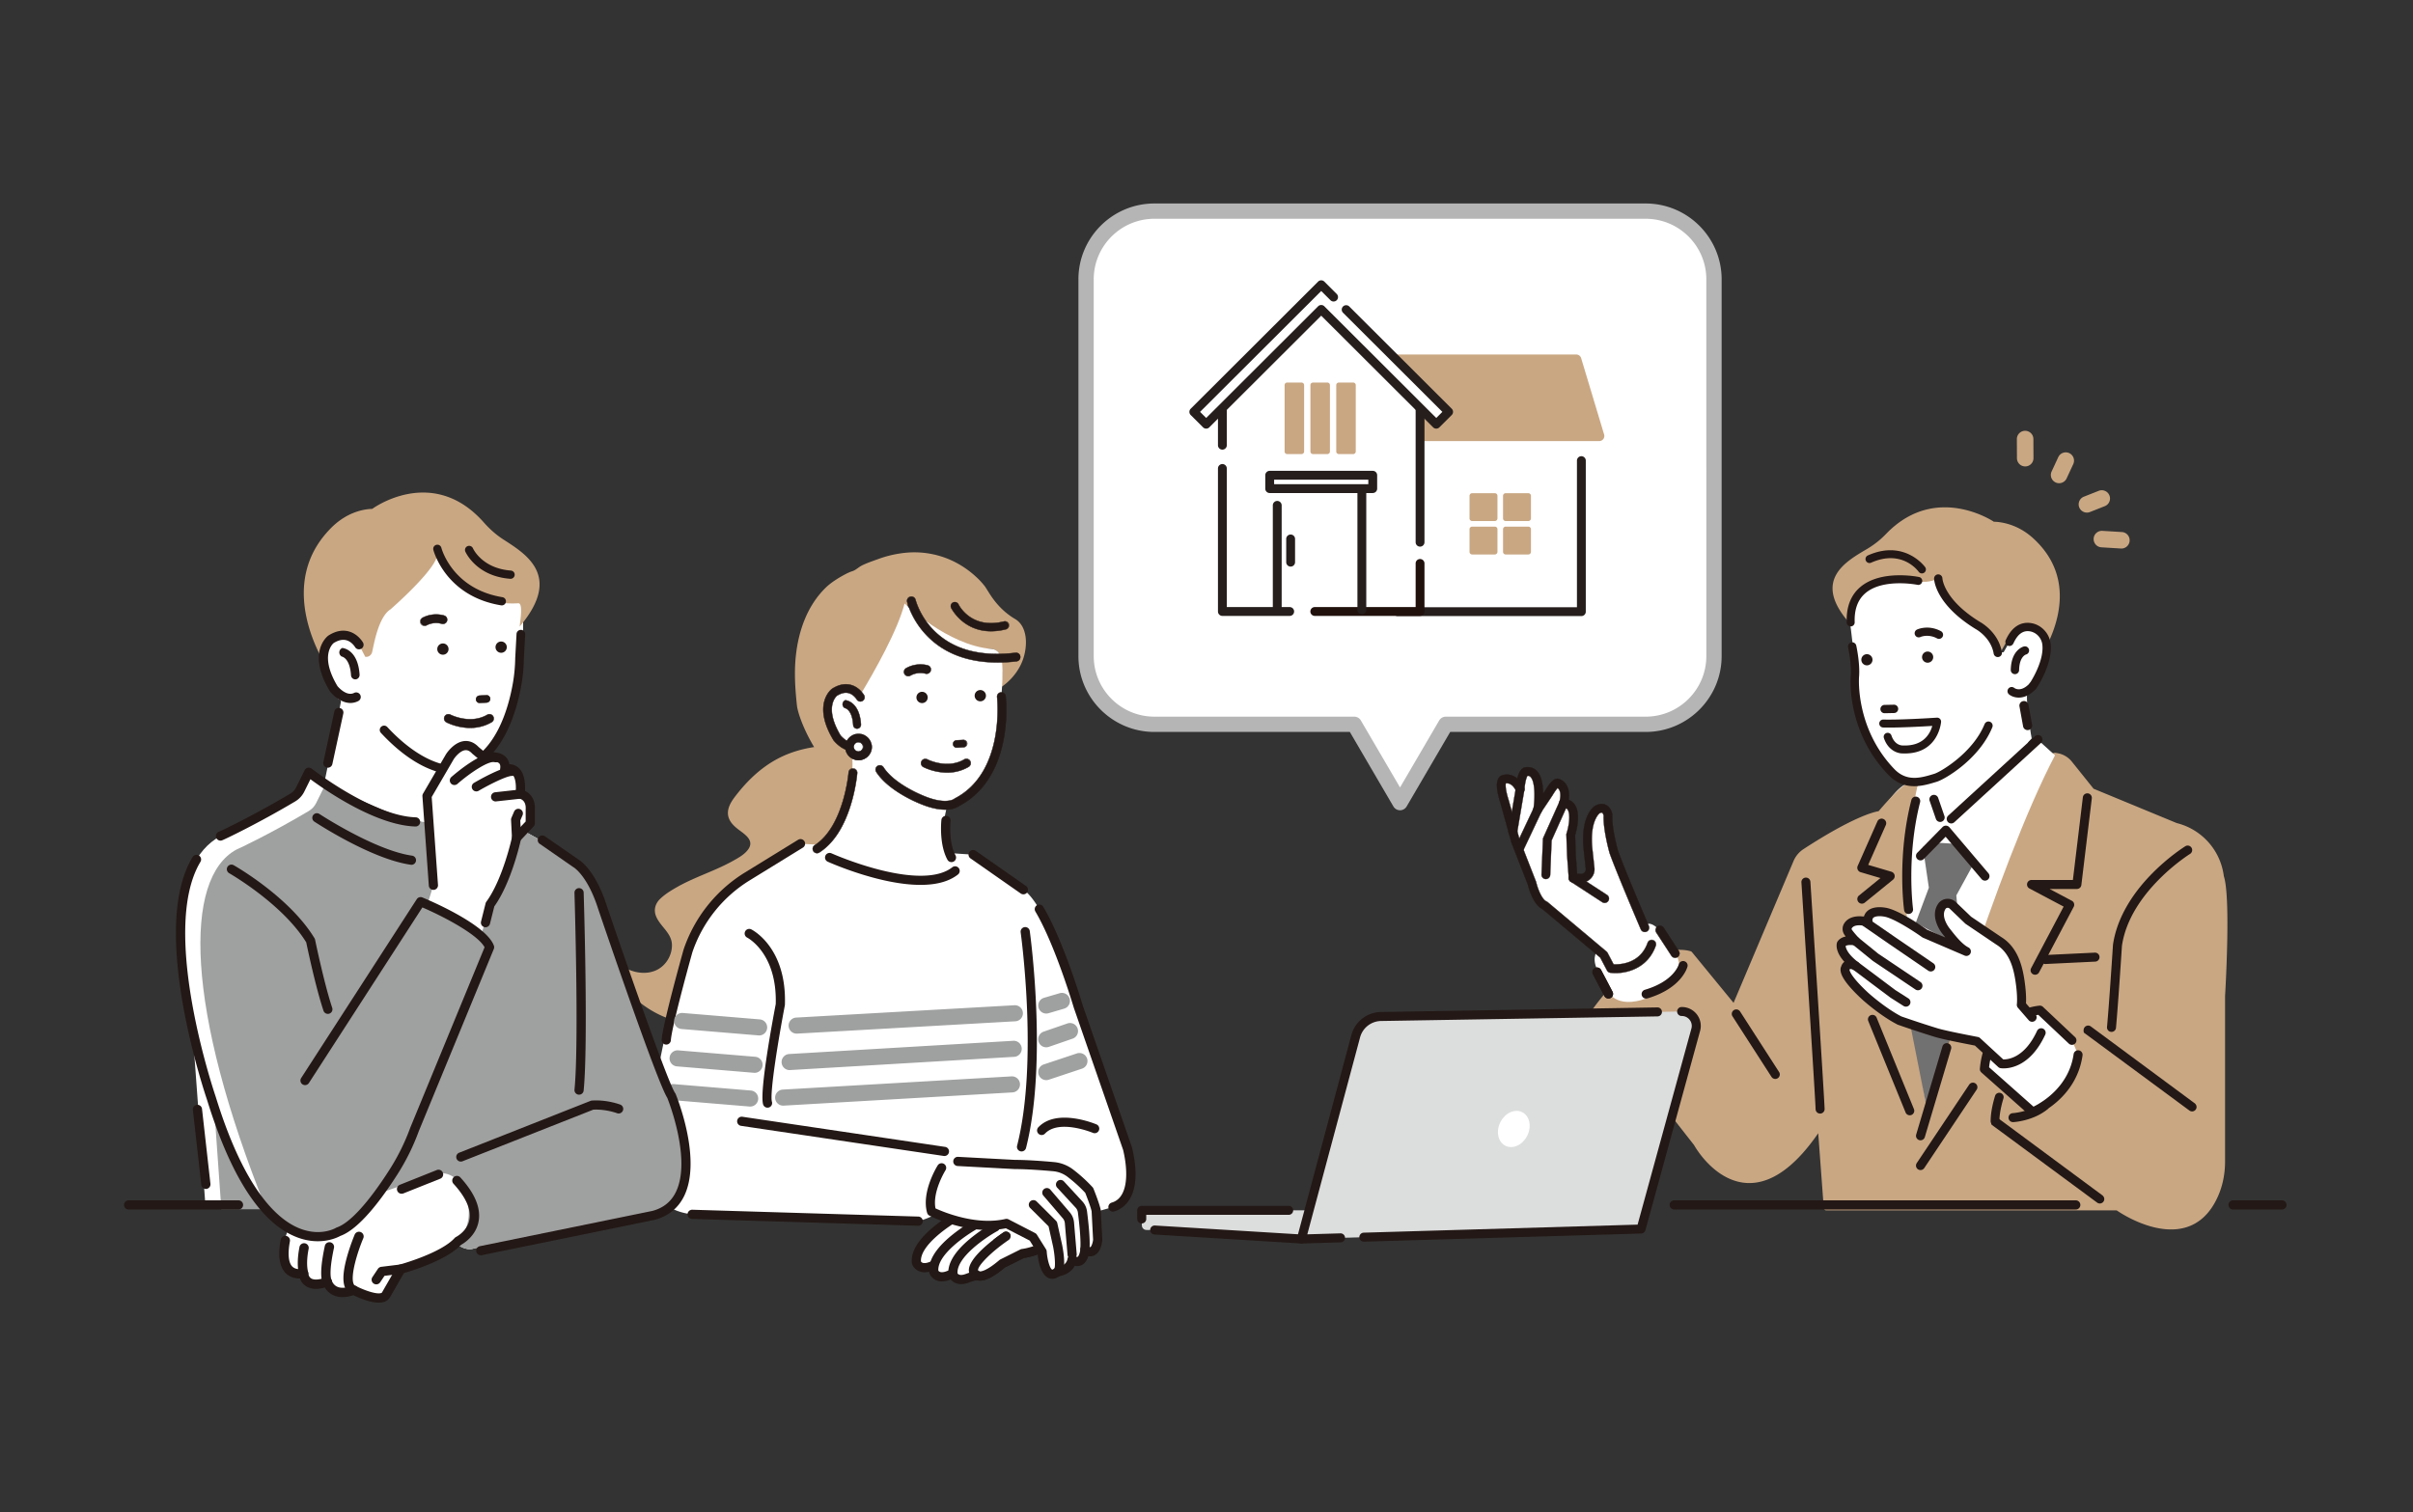 <svg width="327" height="205" fill="none" xmlns="http://www.w3.org/2000/svg"><rect width="100%" height="100%" fill="#333333" stroke="none"/><g clip-path="url(#a)"><path d="M223.01 28.62h-66.569c-5.114 0-9.261 4.138-9.261 9.243v51.079c0 5.105 4.147 9.243 9.261 9.243h27.08l6.205 10.616 6.204-10.616h27.08c5.115 0 9.261-4.139 9.261-9.243V37.863c0-5.105-4.146-9.243-9.261-9.243z" fill="#fff"/><path d="M189.726 109.837a1.04 1.04 0 0 1-.897-.514l-5.904-10.103h-26.484c-5.678 0-10.298-4.61-10.298-10.278V37.863c0-5.667 4.62-10.279 10.298-10.279h66.569c5.679 0 10.299 4.612 10.299 10.28v51.078c0 5.667-4.62 10.278-10.299 10.278h-26.484l-5.904 10.103a1.038 1.038 0 0 1-.896.514zm-33.285-80.181c-4.534 0-8.223 3.681-8.223 8.207v51.079c0 4.525 3.689 8.207 8.223 8.207h27.08c.369 0 .71.196.896.514l5.309 9.083 5.308-9.083c.186-.318.527-.514.896-.514h27.08c4.535 0 8.224-3.682 8.224-8.207V37.863c0-4.526-3.689-8.207-8.224-8.207h-66.569z" fill="#B5B5B6"/><path d="M116.83 100.845c.324.54-.394-.494 0 0-5.808.276-11.615-.277-17.287 7.228-.566.749-1.097 1.698-.825 2.671.183.655.65 1.134 1.162 1.554.824.675 2.394 1.49 1.569 2.758-.479.735-1.329 1.198-2.075 1.618-.814.457-1.66.853-2.515 1.228-1.709.748-3.46 1.414-5.087 2.335-.801.454-1.638.964-2.305 1.603-.638.611-.9 1.44-.592 2.282.524 1.434 2.135 2.299 2.184 3.925.043 1.401-.777 2.808-2.04 3.432-1.47.725-3.275.39-4.616-.458a5.63 5.63 0 0 1-.969-.774c-.411-.41-1.105.055-.837.589 1.684 3.351 4.672 6.112 8.248 7.324 1.844.626 3.81.787 5.73.459 2.122-.364 4.122-1.28 5.965-2.364a37.718 37.718 0 0 0 8.95-7.352s10.7-12.95 5.34-28.058z" fill="#C9A783"/><path d="m152.803 155.712-6.688-19.281s-3.983-13.534-7.43-15.821l-6.811-4.758-23.39-1.483-7.209 4.436a18.947 18.947 0 0 0-8.038 10.085c-1.464 4.352-3.27 11.138-5.015 21.446 0 0-4.086 13.163 5.573 14.275l30.649.927s2.415-.556 3.344-1.854l15.417 2.225s1.054-.415 7.616-2.287c1.734-.494 3.22-2.719 1.982-7.91z" fill="#fff"/><path d="M138.685 121.232a.62.62 0 0 1-.357-.112l-6.811-4.758a.622.622 0 1 1 .715-1.02l6.811 4.759a.62.62 0 0 1-.358 1.131zM150.821 164.245a.623.623 0 0 1-.171-1.221c2.24-.639 2.272-4.1 1.553-7.138l-6.677-19.252a.942.942 0 0 1-.009-.028c-.025-.084-2.52-8.508-5.208-13.047a.623.623 0 0 1 1.074-.633c2.737 4.622 5.174 12.798 5.326 13.315l6.683 19.268.017.059c1.65 6.918-1.432 8.372-2.417 8.653a.636.636 0 0 1-.171.024zM124.444 166.161l-.019-.001-30.65-.927a.622.622 0 0 1-.603-.641.633.633 0 0 1 .642-.603l30.649.927a.623.623 0 0 1-.019 1.245zM90.29 141.603l-.043-.002a.622.622 0 0 1-.58-.662c.14-2.097 2.854-11.805 2.97-12.217a19.604 19.604 0 0 1 8.312-10.447l7.208-4.436a.621.621 0 1 1 .654 1.059l-7.209 4.437a18.355 18.355 0 0 0-7.77 9.737c-.966 3.455-2.816 10.376-2.921 11.95a.624.624 0 0 1-.621.581z" fill="#231815"/><path d="M137.559 83.91c-2.527-1.493-3.551-3.658-4.063-4.387a9.51 9.51 0 0 0-1.203-1.31 12.627 12.627 0 0 0-3.609-2.364 12.143 12.143 0 0 0-5.897-.924 15.146 15.146 0 0 0-3.742.847c-.69.249-1.54.537-2.197.86-.438.216-.742.523-1.135.715-.145.071-.318.112-.468.173-.27.11-.534.236-.791.375-.879.473-1.861 1.086-2.569 1.78-2.502 2.453-3.677 5.859-4.037 9.245-.239 2.239-.091 4.462.147 6.694.211 1.978 3.099 8.743 7.457 10.968l-.476-4.991 1.695-3.401s5.129-11.444 6.517-16.76c0 0 3.218 6.357 11.128 6.543 1.576.037 1.597 2.293 1.412 5.141.972-.674 2.025-1.722 2.687-3.183.884-1.953.99-4.931-.856-6.022z" fill="#C9A783"/><path d="M134.408 87.973c-6.048-.487-11.823-6.164-11.823-6.164-.933 3.642-4.09 9.22-5.987 12.37-1.018-1.025-2.459-1.883-3.599-.22 0 0-2.71 3.572 2.449 7.632.838 10.738-5.221 13.791-5.221 13.791l1.498.136c15.809 6.578 18.096 1.65 18.096 1.65l-1.318-1.554c-1.293-2.94-.122-6.411-.122-6.411 9.093-3.772 7.321-14.768 7.321-14.768.244-3.44.479-6.32-1.294-6.462z" fill="#fff"/><path d="M251.092 84.532c-.177-1.358-.447-1.758.415-2.818.177-.217.748-1.085.882-1.2.22-.19.842-.493.881-.783.035-.26.456-.564 2.438-.73 2.317-.195 1.399-.581 4.408.104 1.205.274 2.468-.364 2.468-.364-.47 3.45 5.166 6.172 5.166 6.172 2.355.766 2.593 3.598 2.593 3.598l.767-.1.763-1.35c1.549-3.473 4.217-.631 4.217-.631.572.652.729 1.446.66 2.252 1.927-3.304 4.778-10.279-1.254-15.747-1.283-1.163-2.878-1.937-4.59-2.157a5.588 5.588 0 0 0-.703-.05s-7.862-5.337-14.586 1.623a12.079 12.079 0 0 1-2.498 2.003c-2.921 1.738-7.835 4.333-2.183 10.439-.074-.761.233.326.156-.26z" fill="#C9A783"/><path d="m283.499 107.203-3.003-3.747a2.826 2.826 0 0 0-1.704-1.012l-.306-.054-18.956 4.733s-.565-3.454-4.771 3.166c0 0-2.75.162-11 5.651l-8.736 20.667-6.004-7.323s-5.967-2.042-13.084 7.969l13.912 17.76s6.956 12.755 16.824-2.422l2.426 11.141h37.854s11.486 8.234 14.236-4.683v-24.057s.809-13.401-.162-16.146c0 0-.324-5.328-6.147-6.942l-11.379-4.701z" fill="#fff"/><path d="m283.499 107.203-3.003-3.747a2.826 2.826 0 0 0-1.704-1.012l-.306-.054-18.956 4.733s.632-3.203-4.771 3.166c0 0-2.563.151-10.162 5.099a3.27 3.27 0 0 0-1.225 1.467l-8.349 19.752-6.004-7.323s-5.967-2.042-13.084 7.969l13.912 17.76s6.956 12.755 16.824-2.422l.824 11.141h39.456s9.564 6.856 13.327-1.758c.624-1.428.909-2.981.909-4.539v-22.443s.809-13.401-.162-16.146c0 0-.324-5.328-6.147-6.942l-11.379-4.701z" fill="#C9A783"/><path d="M294.224 166.66c-1.358 0-2.864-.337-4.447-1.003a17.344 17.344 0 0 1-2.935-1.58h-39.347a.345.345 0 0 1-.345-.32l-.751-10.14c-3.177 4.604-6.405 6.876-9.589 6.751-1.863-.072-3.713-.996-5.349-2.672a12.844 12.844 0 0 1-1.904-2.492l-13.895-17.739a.345.345 0 0 1-.01-.412c7.186-10.106 13.225-8.183 13.478-8.096a.347.347 0 0 1 .156.108l5.641 6.88 8.126-19.224a3.596 3.596 0 0 1 1.355-1.622c6.662-4.339 9.505-5.027 10.174-5.135 3.339-3.922 4.35-4.187 4.899-3.923.272.131.374.395.405.638l18.516-4.624a.338.338 0 0 1 .145-.005l.306.054a3.172 3.172 0 0 1 1.912 1.136l2.948 3.678 11.277 4.659a8.501 8.501 0 0 1 6.375 7.197c.961 2.865.2 15.691.167 16.239v22.422c0 1.679-.315 3.253-.937 4.677-1.012 2.316-2.53 3.766-4.512 4.31a7.013 7.013 0 0 1-1.859.238zm-46.408-3.273h39.135c.072 0 .143.022.201.064.048.034 4.798 3.39 8.75 2.305 1.769-.487 3.135-1.806 4.059-3.92.583-1.337.88-2.818.88-4.401v-22.443c.008-.154.794-13.383-.143-16.031a.374.374 0 0 1-.019-.094c0-.012-.09-1.298-.864-2.751-1.029-1.934-2.721-3.239-5.03-3.88a.267.267 0 0 1-.04-.013l-11.379-4.701a.36.36 0 0 1-.138-.103l-3.003-3.747a2.475 2.475 0 0 0-1.494-.888l-.233-.042-18.885 4.716a.346.346 0 0 1-.423-.401c.029-.151.018-.355-.021-.402-.023.004-.761-.134-4.146 3.857a.348.348 0 0 1-.244.122c-.022.001-2.627.247-9.993 5.044a2.904 2.904 0 0 0-1.095 1.311l-8.349 19.752a.343.343 0 0 1-.269.207.344.344 0 0 1-.317-.123l-5.936-7.238c-.74-.181-6.117-1.124-12.454 7.656l13.753 17.557a.394.394 0 0 1 .031.048c.026.047 2.603 4.675 6.69 4.83 3.116.125 6.325-2.33 9.54-7.275a.347.347 0 0 1 .635.163l.801 10.821z" fill="#C9A783"/><path d="m227.334 129.742-1.237-1.847s-1.827-3.546-3.208-2.477l-2.376-5.467s-2.507-6.112-2.64-8.761c0 0-.448-4.519-2.587 1.054 0 0-.58 1.844.211 5.428 0 0-.369 2.213-2.323 1.054l-.264-5.428s1.268-4.005-.844-4.427c0 0 .528-2.951-1.268-2.793l-2.161 3.14s.64-5.43-2.274-4.405l-.422 2.108s-1.848-2.74-2.64-.685l2.157 8.339 2.938 7.629 8.052 6.693s-1.056 1.212.501 3.385l1.286 2.558s2.041 2.897 8.1-1.253c0 0 1.998-.457.999-3.845zM276.606 100.687l-1.747.157-.607-5.934-6.713-2.866-6.148 2.745-1.132 10.172s-4.691 14.208.809 45.047c0 0 9.438-32.43 17.418-47.618l-1.88-1.703z" fill="#fff"/><path d="M274.703 93.984s4.112-5.24 2.004-7.624c0 0-2.774-2.932-4.384.65l-.794 1.393-.798.103s-.247-2.921-2.696-3.712c0 0-5.86-2.805-5.372-6.364 0 0-1.312.658-2.566.375-3.128-.707-1.742-.308-4.152-.108-2.061.171-2.929.486-2.965.754-.041.299-.688.61-.917.807-.139.119-.733 1.013-.917 1.238-.896 1.093-.507 2.383-.322 3.784.277 2.105.677 5.851.249 7.366 0 0-.01.968.342 2.252.361 2.4 1.392 5.977 4.252 9.538 1.138 1.417 3.467 2.069 5.197 1.506.619-.202 1.027-.156 1.562-.333.117.868.592 2.807.596 4.757l.001.009.776 1.999c.006.016.028.021.04.008l11.489-12.282s-.77-4.059-.625-6.116z" fill="#fff"/><path d="M259.526 106.573c-1.2.025-2.461-.325-3.631-1.542-5.659-5.887-5.118-13.04-5.092-13.342.141-1.669-.349-3.91-.354-3.932a.564.564 0 0 1 1.104-.244c.021.098.532 2.43.376 4.271-.005.07-.512 6.96 4.781 12.466 1.715 1.784 3.673 1.182 5.401.65l.039-.012c.817-.251 5.193-2.806 6.796-6.732a.564.564 0 0 1 1.047.426c-1.778 4.353-6.422 7.05-7.511 7.384l-.038.012c-.859.264-1.865.574-2.918.595zM270.742 89.07a.566.566 0 0 1-.568-.47c-.372-2.196-2.385-3.297-2.405-3.308a.392.392 0 0 1-.03-.017c-5.507-3.376-5.638-6.694-5.641-6.834a.565.565 0 0 1 1.13-.029c.003.057.204 2.895 5.089 5.894.248.135 2.52 1.445 2.972 4.106a.565.565 0 0 1-.547.658zM273.622 94.565c-.601.013-1.087-.206-1.363-.43a.563.563 0 0 1 .708-.88c.098.073.931.63 2.121-.654a.565.565 0 0 1 .829.766c-.822.887-1.629 1.184-2.295 1.198z" fill="#231815"/><path d="m256.65 96.657-1.247.026a.564.564 0 1 1-.023-1.128l1.247-.026a.565.565 0 1 1 .023 1.128zM273.068 91.388a.564.564 0 0 1-.577-.575c.054-2.742 1.714-3.164 1.785-3.18a.563.563 0 0 1 .273 1.094c-.058.018-.893.316-.928 2.108a.564.564 0 0 1-.553.553z" fill="#231815"/><path d="M277.896 87.279c-.161-1.443-1.299-2.63-2.707-2.823-1.005-.138-2.407.155-3.382 2.323a.564.564 0 0 0 .315.758c.285.109.603-.049.73-.326.558-1.226 1.273-1.762 2.183-1.637.903.123 1.633.892 1.737 1.83.256 2.302-1.717 5.234-1.737 5.263a.564.564 0 0 0-.096.278l1.12.221c.418-.65 2.108-3.449 1.837-5.887zM258.151 102.138c-.091 0-.183-.001-.277-.005-.656.027-2.005-.375-2.575-2.083a.54.54 0 0 1 1.025-.341c.465 1.392 1.505 1.346 1.516 1.346a.469.469 0 0 1 .053 0c2.812.109 3.69-1.67 3.96-2.651-4.775.29-6.589.218-6.666.214a.54.54 0 0 1-.517-.562.542.542 0 0 1 .563-.515c.02 0 2.024.08 7.241-.257a.54.54 0 0 1 .574.574c-.003.043-.334 4.28-4.897 4.28zM253.754 89.437a.756.756 0 1 1-1.513-.001.756.756 0 0 1 1.513.001zM261.224 89.834a.756.756 0 1 0 .001-1.512.756.756 0 0 0-.001 1.512zM250.798 84.915a.54.54 0 0 1-.539-.52c-.077-2.1.546-3.722 1.849-4.823 2.804-2.37 7.725-1.399 7.933-1.356a.54.54 0 1 1-.216 1.057c-.046-.01-4.62-.908-7.021 1.124-1.036.876-1.529 2.209-1.465 3.96a.54.54 0 0 1-.541.558zM260.449 77.73a.54.54 0 0 1-.442-.228c-.094-.132-2.271-3.076-6.423-1.233a.54.54 0 1 1-.439-.986c4.985-2.21 7.718 1.558 7.745 1.597a.538.538 0 0 1-.441.85zM262.722 86.603a.56.56 0 0 1-.222-.064c-1.209-.648-2.229-.197-2.239-.192a.556.556 0 1 1-.479-1.004c.062-.029 1.525-.705 3.245.216a.556.556 0 0 1-.305 1.044zM275.788 132.133a.608.608 0 0 1-.539-.894l4.407-8.342-4.639-2.46a.61.61 0 0 1 .287-1.148h5.605l1.351-11.209a.61.61 0 0 1 1.213.145l-1.416 11.746a.61.61 0 0 1-.606.537h-3.696l3.012 1.597a.61.61 0 0 1 .253.823l-4.691 8.88a.61.61 0 0 1-.541.325zM258.641 123.899a.61.61 0 0 1-.604-.528c-.041-.294-.965-7.309.984-14.925a.61.61 0 0 1 .742-.44.609.609 0 0 1 .441.741c-1.887 7.377-.967 14.39-.957 14.46a.61.61 0 0 1-.606.692z" fill="#231815"/><path d="m280.804 141.049-4.368-4.117s-6.875.485-7.522 7.992l6.552 5.813s5.338-2.099 6.147-7.75l-.809-1.938z" fill="#fff"/><path d="M275.466 151.347a.617.617 0 0 1-.406-.154l-6.552-5.813a.611.611 0 0 1-.203-.508c.357-4.137 2.537-6.244 4.302-7.284 1.902-1.12 3.71-1.258 3.786-1.264a.613.613 0 0 1 .462.165l4.368 4.117a.611.611 0 0 1-.838.887l-4.162-3.923c-1.19.167-6.006 1.205-6.671 7.105l6.022 5.342c1.131-.558 4.801-2.691 5.434-7.116a.61.61 0 0 1 1.209.172c-.849 5.934-6.296 8.14-6.528 8.231a.597.597 0 0 1-.223.043zM286.143 139.883a.609.609 0 0 1-.609-.665c.319-3.503.802-11.048.807-11.124a.41.41 0 0 1 .006-.049c.481-3.299 2.338-6.655 5.367-9.706 2.27-2.286 4.373-3.588 4.461-3.642a.611.611 0 0 1 .641 1.038c-.082.05-8.166 5.104-9.257 12.462-.031.484-.498 7.714-.809 11.132a.61.61 0 0 1-.607.554zM277.163 130.68a.61.61 0 0 1-.028-1.218l6.713-.323a.61.61 0 1 1 .059 1.217l-6.714.323-.03.001zM258.804 151.185a.61.61 0 0 1-.566-.38l-5.056-12.391a.61.61 0 1 1 1.132-.46l5.055 12.392a.61.61 0 0 1-.565.839zM260.259 158.612a.608.608 0 0 1-.508-.948l7.118-10.656a.611.611 0 0 1 1.016.676l-7.118 10.657a.609.609 0 0 1-.508.271zM246.653 150.955a.61.61 0 0 1-.61-.592c-.05-1.763-1.924-30.769-1.924-30.78a.61.61 0 0 1 1.221-.015c0 .01 1.875 29.008 1.924 30.761a.61.61 0 0 1-.593.626h-.018z" fill="#231815"/><path d="m261.796 114.195 4.125.243 1.618 2.502-2.427 4.44.648 7.024-6.148-3.31 1.78-4.763-.809-5.49 1.213-.646z" fill="#727171"/><path d="M268.995 119.378a.607.607 0 0 1-.466-.216l-4.865-5.735-2.969 3.023a.609.609 0 1 1-.872-.853l3.409-3.471a.63.63 0 0 1 .452-.201.628.628 0 0 1 .498.227l5.279 6.222a.608.608 0 0 1-.466 1.004zm-5.747-6.441a.022.022 0 0 1 .004.005l-.004-.005z" fill="#231815"/><path d="m258.642 137.737.208-5.903 8.689-.313-6.471 18.487-2.426-12.271z" fill="#727171"/><path d="M260.26 154.576a.609.609 0 0 1-.586-.784l3.559-11.947a.61.61 0 1 1 1.171.347l-3.559 11.948a.61.61 0 0 1-.585.436z" fill="#231815"/><path d="m275.384 137.901-1.461-1.686s.143-1-.163-3.13c-.322-2.236-.978-4.374-2.905-5.558l-4.125-2.785-2.104-2.018c-.439-.42-1.161-.349-1.492.16-.945 1.456.563 3.311.563 3.311.609.77 1.689 2.236 2.79 2.785l-5.652-2.428s-3.642-2.609-5.389-2.9c-1.456-.242-2.46.179-2.296 1.343 0 0-2.025-.637-2.729.526a.794.794 0 0 0 .044.867c.177.253.47.609.975 1.168 0 0-1.424-.298-1.913.407 0 0-.392 1.175 1.913 2.954 0 0-1.146-.557-1.363.338 0 0-.628.705 2.67 3.762 0 0 2.304 2.106 4.666 3.326 0 0 2.548.893 4.973 1.635 1.22.373 4.716 1.029 5.534 1.192l3.286 3.027s3.205.555 5.405-4.201l-1.227-2.095z" fill="#fff"/><path d="M271.527 144.827c-.244 0-.397-.024-.425-.029a.606.606 0 0 1-.31-.153l-3.159-2.91-.358-.07c-1.298-.252-3.999-.777-5.068-1.104-2.409-.737-4.97-1.634-4.996-1.643a.68.68 0 0 1-.078-.034c-2.407-1.242-4.702-3.33-4.798-3.418-1.431-1.325-2.343-2.409-2.715-3.224-.279-.61-.216-.999-.112-1.218.095-.315.266-.515.436-.642-.428-.47-.728-.937-.898-1.399-.245-.665-.137-1.096-.098-1.213a.585.585 0 0 1 .077-.154c.269-.388.68-.581 1.095-.668a5.013 5.013 0 0 1-.155-.21 1.405 1.405 0 0 1-.067-1.533c.58-.957 1.759-1.081 2.691-.955.091-.321.26-.55.419-.705.526-.512 1.404-.682 2.539-.494 1.767.294 5.011 2.555 5.59 2.967l2.482 1.066-.228-.29-.173-.221c-.069-.083-1.769-2.214-.596-4.02a1.563 1.563 0 0 1 1.137-.702c.475-.054.945.103 1.29.434l2.066 1.982 4.072 2.748c2.252 1.391 2.881 3.928 3.177 5.983.226 1.565.216 2.557.189 3.012l1.293 1.492a.609.609 0 0 1-.062.86.612.612 0 0 1-.861-.062l-1.462-1.686a.61.61 0 0 1-.143-.486c.001-.006.124-.967-.163-2.956-.275-1.908-.801-4.008-2.62-5.125l-.022-.015-4.125-2.785a.563.563 0 0 1-.081-.065l-2.105-2.018a.371.371 0 0 0-.303-.102.344.344 0 0 0-.252.154c-.69 1.063.513 2.581.525 2.597l.181.23c.572.731 1.529 1.954 2.407 2.392a.61.61 0 0 1-.514 1.105l-5.652-2.428a.595.595 0 0 1-.115-.065c-.981-.702-3.816-2.574-5.133-2.793-.828-.138-1.311-.006-1.485.164-.038.037-.154.15-.106.492a.609.609 0 0 1-.788.667c-.407-.126-1.655-.35-2.023.259-.034.055-.025.137.021.203.173.245.468.598.929 1.11a.609.609 0 0 1-.579 1.004c-.368-.075-.949-.079-1.199.078.021.278.226 1.068 1.698 2.204a.609.609 0 0 1-.641 1.03c-.162-.076-.399-.127-.49-.106-.003.008-.008.021-.012.039a.617.617 0 0 1-.028.086c.026.171.27 1.002 2.52 3.086.019.018 2.246 2.042 4.494 3.212.335.117 2.688.934 4.908 1.613 1.008.308 3.666.825 4.944 1.074l.531.103c.11.022.212.074.295.15l3.133 2.887c.615.022 2.88-.175 4.588-3.869a.612.612 0 0 1 .811-.298c.306.141.44.504.298.809-1.916 4.144-4.602 4.576-5.638 4.576z" fill="#231815"/><path d="M261.649 131.689a.6.6 0 0 1-.344-.107l-5.134-3.508-3.93-2.713a.61.61 0 1 1 .695-1.003l3.928 2.712 5.131 3.507a.608.608 0 0 1-.346 1.112zM259.911 134.237a.609.609 0 0 1-.34-.104l-5.751-3.862a.372.372 0 0 1-.045-.033l-2.721-2.209a.609.609 0 0 1-.088-.857.612.612 0 0 1 .859-.089l2.699 2.192 5.728 3.846a.608.608 0 0 1-.341 1.116zM258.282 136.459a.607.607 0 0 1-.328-.096l-1.765-1.124a1.25 1.25 0 0 1-.038-.027l-5.078-3.808a.61.61 0 0 1 .734-.974l5.059 3.793 1.745 1.113a.608.608 0 0 1-.329 1.123zM272.796 152.113a.611.611 0 0 1-.61-.579.61.61 0 0 1 .579-.639c.036-.002 2.265-.139 3.896-1.441a.61.61 0 1 1 .763.952c-1.951 1.558-4.49 1.701-4.597 1.707h-.031zM297.061 150.661a.606.606 0 0 1-.332-.099l-14.33-10.579c-.218-.784.466-1.152.913-.862l14.055 10.401c.266.172.384.519.241.801a.61.61 0 0 1-.547.338zM284.556 163.142a.604.604 0 0 1-.332-.099l-14.33-10.579c-.219-.784.466-1.152.913-.862l14.055 10.401c.265.172.384.519.241.801a.61.61 0 0 1-.547.338z" fill="#231815"/><path d="M177.167 164.07v3.886l-20.688-1.219-1.117-.006a.62.62 0 0 1-.618-.613l-.02-2.048h22.443z" fill="#DCDDDD"/><path d="M176.36 168.565a.61.61 0 0 0 .037-1.218l-19.881-1.219a.613.613 0 0 0-.647.571.611.611 0 0 0 .572.646l19.881 1.219a.47.47 0 0 0 .038.001zM154.724 165.849a.61.61 0 0 0 .61-.61v-.559h19.278a.61.61 0 1 0 0-1.219h-19.888a.61.61 0 0 0-.611.609v1.169c0 .337.273.61.611.61z" fill="#231815"/><path d="m176.359 167.956 46.032-1.353 7.422-27.058a1.956 1.956 0 0 0-1.901-2.428l-40.704.677a3.607 3.607 0 0 0-3.502 2.733l-7.347 27.429z" fill="#DCDDDD"/><path d="M184.797 168.317h.019l37.593-1.105c.268-.008.5-.19.571-.448l7.422-27.058a2.548 2.548 0 0 0-.465-2.213 2.558 2.558 0 0 0-2.025-.985.61.61 0 1 0 0 1.219c.418 0 .805.189 1.062.517.256.327.347.745.248 1.148l-7.301 26.615-37.141 1.092a.61.61 0 0 0 .017 1.218zM176.359 168.565h.018l5.287-.155a.61.61 0 1 0-.036-1.219l-4.467.132 7.135-26.638a2.994 2.994 0 0 1 2.912-2.281l37.432-.623a.61.61 0 0 0-.009-1.219l-.011.001-37.422.622a4.208 4.208 0 0 0-4.085 3.195l-7.344 27.419a.609.609 0 0 0 .59.766z" fill="#231815"/><path d="M202.993 153.51c.021 1.329 1 2.197 2.188 1.938 1.187-.259 2.134-1.547 2.114-2.877-.02-1.329-.999-2.197-2.187-1.938-1.188.259-2.135 1.547-2.115 2.877z" fill="#fff"/><path d="M218.935 131.908c-.264 0-.506-.017-.717-.047a.586.586 0 0 1-.439-.307l-.918-1.742-7.819-6.566c-1.288-.628-1.892-2.905-1.995-3.332l-2.22-5.685a.476.476 0 0 1-.019-.057l-1.454-5.258c-.565-1.769-.643-2.867-.246-3.455a.886.886 0 0 1 .547-.388c.813-.206 1.474.057 1.966.465.254-1.046.634-1.398.948-1.49a.49.49 0 0 1 .055-.013c.789-.152 1.303.152 1.595.433.581.56.884 1.612.901 3.128l.26-.39c.826-1.371 1.25-1.599 1.585-1.64a.699.699 0 0 1 .409.071c1.209.515 1.353 1.825 1.213 2.791.329.128.602.343.808.638.865 1.243.228 3.587.053 4.16l.093 2.701.186 2.524c.164.005.335.011.511.02a.624.624 0 0 0 .492-.199.627.627 0 0 0 .17-.506l-.295-2.714c-.411-4.407 1.329-5.664 1.528-5.793a.338.338 0 0 1 .041-.024c.682-.367 1.178-.263 1.474-.113.696.355.831 1.229.845 1.327a.658.658 0 0 1 .004.109c-.087 1.652.68 4.481.751 4.738.963 2.685 4.159 10.152 4.191 10.228a.587.587 0 0 1-1.081.461c-.132-.31-3.257-7.613-4.224-10.315l-.012-.038c-.036-.129-.88-3.147-.802-5.069-.033-.158-.124-.355-.207-.396-.044-.022-.162-.012-.351.084-.119.099-1.314 1.181-.988 4.683l.294 2.705a1.802 1.802 0 0 1-.483 1.437 1.804 1.804 0 0 1-1.403.566 21.821 21.821 0 0 0-1.001-.026.587.587 0 0 1-.586-.543l-.227-3.072-.001-.023-.097-2.812a.575.575 0 0 1 .028-.202c.293-.901.587-2.575.132-3.229-.083-.119-.223-.257-.569-.271a.589.589 0 0 1-.536-.764c.005-.013.42-1.375-.238-1.882-.129.138-.358.424-.706 1.004a.46.46 0 0 1-.015.023l-1.49 2.231a.588.588 0 0 1-1.07-.415c.222-1.431.243-3.727-.403-4.349a.5.5 0 0 0-.406-.144c-.095.158-.313.642-.422 1.886a.587.587 0 0 1-1.129.17c-.02-.047-.498-1.159-1.385-1.037-.042.194-.087.813.416 2.383l.006.023 1.45 5.24 2.224 5.695c.01.026.019.053.025.081.216.925.793 2.344 1.403 2.597a.58.58 0 0 1 .152.093l7.968 6.692a.57.57 0 0 1 .142.175l.822 1.559c.899.042 3.614-.082 4.614-2.934a.588.588 0 0 1 1.109.388c-1.043 2.976-3.718 3.731-5.457 3.731zm-8.241-25.332z" fill="#231815"/><path d="M218.935 131.928c-.255 0-.497-.016-.72-.047a.606.606 0 0 1-.454-.318l-.916-1.738-7.816-6.564c-1.289-.627-1.893-2.894-2.002-3.343l-2.219-5.681a.58.58 0 0 1-.019-.059l-1.455-5.259c-.566-1.774-.644-2.878-.243-3.471a.904.904 0 0 1 .56-.396c.7-.178 1.376-.023 1.958.448.148-.595.433-1.321.954-1.474.019-.005.038-.01.057-.013.797-.153 1.317.154 1.613.439.577.555.882 1.59.907 3.076l.223-.335c.831-1.378 1.26-1.607 1.6-1.649a.715.715 0 0 1 .42.073c.55.235.928.651 1.123 1.238.187.565.16 1.156.104 1.558.327.131.597.346.802.64.857 1.231.261 3.501.056 4.173l.093 2.698.185 2.505c.161.005.326.012.493.02a.6.6 0 0 0 .476-.193.606.606 0 0 0 .165-.49l-.295-2.714c-.412-4.419 1.337-5.683 1.537-5.813l.042-.024c.69-.371 1.193-.266 1.494-.113.705.36.842 1.243.855 1.343a.594.594 0 0 1 .004.112c-.086 1.64.665 4.42.751 4.732.969 2.7 4.157 10.15 4.19 10.225a.607.607 0 0 1-1.119.476c-.032-.075-3.248-7.587-4.224-10.315a.594.594 0 0 1-.013-.039c-.036-.128-.88-3.154-.802-5.076-.031-.145-.12-.339-.196-.377-.031-.016-.137-.016-.333.084-.13.109-1.3 1.19-.976 4.663l.294 2.705a1.824 1.824 0 0 1-.489 1.453 1.828 1.828 0 0 1-1.419.573c-.364-.018-.7-.027-1-.027a.61.61 0 0 1-.606-.562l-.227-3.071-.001-.024-.098-2.813a.613.613 0 0 1 .03-.208c.291-.898.585-2.563.134-3.211-.08-.115-.216-.249-.553-.263a.61.61 0 0 1-.473-.258.61.61 0 0 1-.081-.532c.004-.013.409-1.341-.217-1.848-.132.143-.356.43-.691.986l-.015.025-1.49 2.231a.605.605 0 0 1-.726.228.602.602 0 0 1-.381-.658c.221-1.427.244-3.714-.397-4.331a.476.476 0 0 0-.38-.139c-.093.159-.307.644-.413 1.867a.606.606 0 0 1-.515.548.607.607 0 0 1-.654-.371c-.019-.047-.483-1.132-1.349-1.026-.041.206-.071.829.418 2.358a.512.512 0 0 1 .007.023l1.45 5.241 2.223 5.692a.627.627 0 0 1 .026.084c.215.922.788 2.333 1.391 2.583a.63.63 0 0 1 .157.096l7.969 6.692c.06.051.109.112.146.182l.816 1.548c.838.037 3.584-.07 4.583-2.921a.61.61 0 0 1 1.122-.062c.07.146.079.31.026.463-.47 1.338-1.303 2.345-2.478 2.993-1.186.655-2.388.752-2.999.752zm-14.726-26.907c-.172 0-.355.021-.549.07a.872.872 0 0 0-.535.379c-.393.583-.314 1.675.248 3.438l1.455 5.259a.505.505 0 0 0 .018.055l2.22 5.684c.108.448.709 2.7 1.985 3.322l7.823 6.569.005.006.918 1.741a.568.568 0 0 0 .424.297c.221.031.461.047.714.047.607 0 1.802-.097 2.98-.747 1.165-.643 1.992-1.643 2.458-2.971a.561.561 0 0 0-.348-.721.561.561 0 0 0-.433.024.563.563 0 0 0-.29.323c-1.013 2.89-3.804 2.987-4.634 2.947a.018.018 0 0 1-.017-.011l-.822-1.558a.561.561 0 0 0-.137-.17l-7.968-6.692a.55.55 0 0 0-.147-.089c-.616-.256-1.198-1.682-1.415-2.612a.54.54 0 0 0-.024-.078l-2.224-5.694-1.45-5.243-.006-.02c-.504-1.577-.459-2.2-.417-2.395a.023.023 0 0 1 .017-.016c.905-.123 1.387 1.001 1.407 1.049a.566.566 0 0 0 1.09-.164c.11-1.257.334-1.744.425-1.895.003-.006.01-.009.016-.009a.523.523 0 0 1 .421.15c.651.626.632 2.93.409 4.366a.565.565 0 0 0 .356.615c.25.097.528.009.677-.214l1.49-2.231a.176.176 0 0 0 .014-.023c.348-.578.577-.866.709-1.007a.021.021 0 0 1 .027-.002c.669.515.25 1.89.246 1.904a.57.57 0 0 0 .076.497c.1.143.265.233.441.241.355.014.499.157.584.28.46.659.165 2.341-.128 3.246a.562.562 0 0 0-.028.195l.097 2.813a.155.155 0 0 1 .001.022l.227 3.071a.57.57 0 0 0 .566.525c.3 0 .637.009 1.002.026a1.781 1.781 0 0 0 1.388-.56c.36-.381.534-.899.477-1.421l-.294-2.705c-.326-3.494.859-4.587.995-4.701.171-.087.309-.118.374-.086.09.045.183.248.217.41-.077 1.92.766 4.94.802 5.068l.011.037c.976 2.726 4.192 10.237 4.224 10.312a.564.564 0 0 0 .744.299.566.566 0 0 0 .299-.743c-.032-.075-3.221-7.526-4.191-10.229-.087-.314-.839-3.1-.752-4.746a.61.61 0 0 0-.005-.105c-.013-.097-.146-.961-.833-1.311-.292-.149-.782-.251-1.455.112a.318.318 0 0 0-.04.023c-.198.128-1.928 1.38-1.519 5.774l.296 2.714a.65.65 0 0 1-.176.522.647.647 0 0 1-.508.205 31.881 31.881 0 0 0-.51-.02.02.02 0 0 1-.02-.018l-.186-2.525-.094-2.702.001-.006c.203-.664.798-2.924-.05-4.142a1.717 1.717 0 0 0-.798-.631c-.009-.003-.014-.012-.013-.022.279-1.919-.747-2.576-1.201-2.769a.676.676 0 0 0-.398-.07c-.33.041-.748.266-1.57 1.631l-.261.39a.02.02 0 0 1-.023.008.02.02 0 0 1-.014-.019c-.017-1.51-.318-2.557-.895-3.113-.289-.278-.798-.579-1.577-.428a.454.454 0 0 0-.053.012c-.283.083-.674.407-.934 1.476a.02.02 0 0 1-.014.014.021.021 0 0 1-.019-.003c-.314-.261-.787-.531-1.399-.531zm6.536 1.621a.02.02 0 0 1-.012-.004l-.001-.001a.562.562 0 0 1-.053-.046.02.02 0 0 1 0-.029c.006-.006.015-.007.023-.004.002 0 .004.002.006.004.016.016.033.03.05.044.009.007.01.019.003.028a.02.02 0 0 1-.016.008zm-6.913-.394a.02.02 0 0 1-.02-.02c0-.011.009-.02.02-.021h.003a.02.02 0 0 1 .018.012.03.03 0 0 1 .002.009c0 .011-.008.02-.019.02h-.004zm3.213-1.128c-.011 0-.021-.009-.021-.02a.02.02 0 0 1 .02-.02h.001a.02.02 0 0 1 .02.02.02.02 0 0 1-.02.02z" fill="#231815"/><path d="M205.019 113.342a.587.587 0 0 1-.581-.684l.972-5.755a.586.586 0 0 1 .677-.48c.32.053.536.356.482.675l-.972 5.755a.587.587 0 0 1-.578.489z" fill="#231815"/><path d="M205.019 113.362a.604.604 0 0 1-.6-.707l.972-5.755a.605.605 0 0 1 .7-.497.603.603 0 0 1 .498.699l-.971 5.754a.606.606 0 0 1-.599.506zm.969-6.927a.567.567 0 0 0-.557.472l-.972 5.754a.562.562 0 0 0 .465.653.567.567 0 0 0 .654-.464l.971-5.755a.56.56 0 0 0-.097-.422.56.56 0 0 0-.464-.238zM205.989 115.411a.587.587 0 0 1-.531-.836l2.397-5.076a.588.588 0 0 1 1.063.5l-2.397 5.076a.587.587 0 0 1-.532.336z" fill="#231815"/><path d="M205.989 115.432a.607.607 0 0 1-.549-.866l2.397-5.076a.608.608 0 0 1 1.1.518l-2.397 5.075a.611.611 0 0 1-.551.349zm2.399-6.249a.567.567 0 0 0-.514.325l-2.397 5.075a.566.566 0 1 0 1.026.483l2.397-5.076a.566.566 0 0 0-.512-.807zM209.488 119.161h-.024a.587.587 0 0 1-.563-.61l.194-4.785a.594.594 0 0 1 .051-.215l2.203-4.914c.132-.296.48-.429.776-.296.296.132.429.479.296.775l-2.156 4.811-.19 4.672a.587.587 0 0 1-.587.562z" fill="#231815"/><path d="m209.489 119.182-.026-.001a.602.602 0 0 1-.582-.631l.194-4.785a.597.597 0 0 1 .053-.223l2.202-4.914a.608.608 0 0 1 1.11.496l-2.155 4.807-.189 4.669a.606.606 0 0 1-.607.582zm2.396-10.872a.568.568 0 0 0-.517.335l-2.203 4.914a.556.556 0 0 0-.049.208l-.194 4.785a.565.565 0 0 0 .543.589h.024a.565.565 0 0 0 .566-.543l.19-4.672.002-.008 2.156-4.811a.565.565 0 0 0-.518-.797zM217.456 122.394a.58.58 0 0 1-.32-.095l-4.276-2.78a.585.585 0 0 1-.171-.812.59.59 0 0 1 .813-.171l4.275 2.78a.587.587 0 0 1-.321 1.078z" fill="#231815"/><path d="M217.456 122.415a.603.603 0 0 1-.331-.099l-4.276-2.78a.607.607 0 1 1 .664-1.017l4.275 2.78a.605.605 0 0 1 .178.84.606.606 0 0 1-.51.276zm-4.274-3.953a.566.566 0 0 0-.311 1.04l4.276 2.78a.57.57 0 0 0 .785-.165.562.562 0 0 0-.166-.784l-4.275-2.78a.567.567 0 0 0-.309-.091zM223.074 135.368a.61.61 0 0 1-.174-1.194c3.931-1.162 4.572-3.352 4.598-3.445a.613.613 0 0 1 .744-.432c.324.085.52.41.439.734-.03.119-.785 2.937-5.434 4.312a.614.614 0 0 1-.173.025zM227.008 129.839a.6.6 0 0 1-.502-.272l-2.059-3.162a.597.597 0 1 1 1.003-.651l2.059 3.162a.596.596 0 0 1-.501.923z" fill="#231815"/><path d="M227.008 129.859a.618.618 0 0 1-.519-.281l-2.059-3.162a.608.608 0 0 1-.086-.464.62.62 0 0 1 1.123-.209l2.059 3.162a.617.617 0 0 1-.518.954zm-2.06-4.355a.573.573 0 0 0-.484.89l2.059 3.162a.58.58 0 0 0 .8.169.576.576 0 0 0 .169-.798l-2.059-3.161a.576.576 0 0 0-.485-.262zM217.923 135.258a.53.53 0 0 1-.42-.281l-1.552-2.96a.528.528 0 1 1 .938-.491l1.553 2.96a.528.528 0 0 1-.519.772z" fill="#231815"/><path d="M217.973 135.347a.611.611 0 0 1-.546-.33l-1.553-2.96a.608.608 0 0 1-.042-.469.618.618 0 0 1 1.134-.101l1.553 2.96a.615.615 0 0 1-.546.9zm-1.554-4.018a.447.447 0 0 0-.422.311.435.435 0 0 0 .03.337l1.553 2.96a.443.443 0 0 0 .786-.41l-1.553-2.96a.445.445 0 0 0-.394-.238z" fill="#231815"/><path d="M217.922 135.276a.543.543 0 0 1-.434-.291l-1.553-2.96a.543.543 0 0 1 .231-.738.55.55 0 0 1 .74.231l1.552 2.96a.547.547 0 0 1-.536.798zm-1.455-4.013a.512.512 0 0 0-.5.746l1.552 2.96a.512.512 0 0 0 .907-.474l-1.552-2.96a.515.515 0 0 0-.407-.272z" fill="#231815"/><path d="M217.974 135.365a.633.633 0 0 1-.563-.339l-1.553-2.961a.627.627 0 0 1-.043-.482.636.636 0 0 1 1.167-.105l1.553 2.96a.634.634 0 0 1-.561.927zm-1.555-4.018a.422.422 0 0 0-.196.049.425.425 0 0 0-.18.573l1.553 2.96a.425.425 0 0 0 .754-.394l-1.553-2.96a.425.425 0 0 0-.378-.228zM240.58 146.259a.61.61 0 0 1-.505-.266l-5.285-8.206a.61.61 0 0 1 1.009-.687l5.285 8.206a.609.609 0 0 1-.504.953zM262.922 111.421a.61.61 0 0 1-.577-.411l-.854-2.471a.611.611 0 0 1 1.155-.397l.854 2.471a.61.61 0 0 1-.578.808zM264.425 111.625a.608.608 0 0 1-.413-1.058l11.769-10.778a.61.61 0 0 1 .825.898l-11.768 10.778a.614.614 0 0 1-.413.16zM274.771 98.972a.62.62 0 0 1-.609-.508l-.492-2.703a.619.619 0 0 1 1.219-.221l.492 2.702a.619.619 0 0 1-.61.73zM115.349 101.792c.392.03.775-.045 1.137-.226a.571.571 0 1 0-.512-1.023c-.912.456-1.917-.671-2.071-.852-2.225-3.726-.667-5.223-.482-5.382.568-.354 1.092-.477 1.558-.363.713.174 1.114.853 1.118.86a.574.574 0 0 0 .78.211.569.569 0 0 0 .217-.774c-.025-.045-.633-1.104-1.827-1.404-.793-.199-1.63-.023-2.488.523a.85.85 0 0 0-.036.025c-.111.083-2.704 2.1.2 6.928.012.02.026.04.04.059.017.02.407.512.997.906.46.306.921.477 1.369.512z" fill="#231815"/><path d="M115.516 101.826c-.056 0-.113-.002-.169-.006-.455-.035-.92-.209-1.383-.517-.596-.397-.986-.891-1.003-.912a.826.826 0 0 1-.042-.061c-2.919-4.853-.305-6.882-.192-6.966a.36.36 0 0 1 .037-.025c.865-.55 1.71-.727 2.51-.527 1.203.302 1.819 1.372 1.844 1.417a.6.6 0 0 1-.227.813.604.604 0 0 1-.819-.222c-.004-.007-.4-.676-1.1-.847-.458-.112-.974.01-1.536.36-.18.155-1.722 1.638.492 5.343.11.13 1.131 1.292 2.033.842a.6.6 0 1 1 .538 1.073 2.19 2.19 0 0 1-.983.235zm-.165-.062c.389.03.767-.046 1.122-.224a.543.543 0 1 0-.487-.972c-.394.197-.847.133-1.347-.189a3.664 3.664 0 0 1-.757-.67c-2.24-3.749-.666-5.26-.479-5.42.578-.362 1.109-.486 1.582-.37.725.176 1.132.865 1.136.873.15.258.483.349.742.201a.543.543 0 0 0 .206-.736c-.025-.045-.629-1.095-1.809-1.39-.785-.198-1.615-.023-2.466.519l-.033.023c-.112.083-2.687 2.082.206 6.891a.55.55 0 0 0 .038.056c.017.021.402.508.99.9.455.303.911.474 1.356.508z" fill="#231815"/><path d="M116.108 98.77a.543.543 0 0 0 .09 0c.286-.027.492-.294.473-.58-.205-3.084-2.032-3.26-2.11-3.265a.583.583 0 0 0-.15 1l.055.044c.041.006 1.022.167 1.158 2.311.017.264.227.47.484.49z" fill="#231815"/><path d="m116.148 98.8-.043-.002a.555.555 0 0 1-.509-.516c-.135-2.121-1.094-2.28-1.134-2.285a.031.031 0 0 1-.014-.006l-.055-.043a.604.604 0 0 1-.225-.57.605.605 0 0 1 .395-.481c.079.005 1.93.182 2.136 3.29a.567.567 0 0 1-.551.612zm-1.671-2.858c.104.019 1.043.245 1.175 2.336a.5.5 0 0 0 .543.463.51.51 0 0 0 .448-.55c-.199-3-1.938-3.225-2.078-3.238a.552.552 0 0 0-.342.433c-.029.199.047.393.205.518l.049.038zM110.718 115.649a.582.582 0 0 1-.316-1.071c3.972-2.548 4.597-9.811 4.603-9.884a.584.584 0 0 1 1.162.093c-.007.08-.166 1.987-.861 4.262-.95 3.108-2.388 5.297-4.274 6.507a.58.58 0 0 1-.314.093z" fill="#231815"/><path d="M110.718 115.677a.61.61 0 0 1-.331-1.122c3.95-2.535 4.584-9.79 4.59-9.863a.61.61 0 0 1 1.218.097c-.007.081-.166 1.993-.862 4.268-.952 3.114-2.394 5.309-4.286 6.523a.608.608 0 0 1-.329.097zm4.871-11.489a.557.557 0 0 0-.556.508 21.446 21.446 0 0 1-.815 4.02c-.597 1.955-1.74 4.563-3.801 5.886a.553.553 0 1 0 .6.931c1.88-1.207 3.314-3.391 4.263-6.493.693-2.269.852-4.175.859-4.255a.555.555 0 0 0-.509-.596l-.041-.001z" fill="#231815"/><path d="M115.129 101.248c0-.671.545-1.215 1.218-1.215a1.216 1.216 0 1 1 0 2.43 1.216 1.216 0 0 1-1.218-1.215z" fill="#fff"/><path d="M116.347 103.044a1.8 1.8 0 0 1-1.8-1.796 1.8 1.8 0 0 1 3.6 0 1.8 1.8 0 0 1-1.8 1.796zm0-2.43a.636.636 0 0 0-.635.634.635.635 0 0 0 1.269 0 .634.634 0 0 0-.634-.634z" fill="#231815"/><path d="M116.347 103.072a1.828 1.828 0 0 1-1.828-1.824 1.829 1.829 0 0 1 3.655 0c0 1.006-.82 1.824-1.827 1.824zm0-3.593c-.977 0-1.772.794-1.772 1.769a1.772 1.772 0 0 0 3.543 0c0-.975-.795-1.769-1.771-1.769zm0 2.43a.662.662 0 1 1-.002-1.324.662.662 0 0 1 .002 1.324zm0-1.267a.606.606 0 1 0-.002 1.21.606.606 0 0 0 .002-1.21zM128.066 109.746c-.85 0-2-.204-3.507-.854-.265-.106-4.176-1.702-5.812-4.254a.58.58 0 0 1 .176-.803.584.584 0 0 1 .805.176c1.458 2.274 5.232 3.788 5.27 3.803l.016.007c3.105 1.342 4.266.5 4.277.491a.59.59 0 0 1 .117-.08c6.842-3.545 5.727-13.627 5.715-13.729a.581.581 0 1 1 1.157-.137c.013.111.317 2.761-.289 5.92-.811 4.225-2.884 7.319-5.997 8.952-.206.153-.806.508-1.928.508z" fill="#231815"/><path d="M128.066 109.774c-1.017 0-2.201-.288-3.518-.856a17.959 17.959 0 0 1-2.395-1.212c-1.591-.956-2.744-1.984-3.43-3.053a.608.608 0 0 1 .185-.842.613.613 0 0 1 .844.185c1.459 2.276 5.218 3.777 5.256 3.792l.016.007c3.099 1.34 4.238.504 4.249.495a.64.64 0 0 1 .122-.083c6.834-3.541 5.712-13.6 5.7-13.7a.61.61 0 0 1 1.213-.144c.013.111.317 2.767-.29 5.929-.812 4.232-2.891 7.334-6.011 8.972-.204.151-.81.51-1.941.51zm-8.829-6.002a.555.555 0 0 0-.467.851c.681 1.062 1.829 2.083 3.412 3.035a17.96 17.96 0 0 0 2.388 1.208c1.31.565 2.486.852 3.496.852 1.114 0 1.708-.351 1.911-.502 3.108-1.632 5.177-4.72 5.986-8.935.605-3.154.302-5.8.289-5.912a.552.552 0 0 0-.616-.484.554.554 0 0 0-.485.615c.012.101 1.139 10.198-5.73 13.757a.597.597 0 0 0-.112.076c-.01.01-1.194.859-4.306-.486l-.015-.006c-.039-.015-3.815-1.524-5.284-3.815a.553.553 0 0 0-.467-.254zM135.214 89.802c-3.169 0-6.82-.774-9.575-3.607-2.122-2.18-2.684-4.534-2.707-4.634a.583.583 0 0 1 1.135-.263c.007.03.534 2.183 2.447 4.128 2.565 2.607 6.291 3.638 11.078 3.068a.583.583 0 1 1 .138 1.154c-.78.093-1.629.154-2.516.154z" fill="#231815"/><path d="M135.214 89.83c-4.034 0-7.262-1.216-9.595-3.615-2.124-2.184-2.691-4.548-2.715-4.647a.611.611 0 0 1 1.19-.276c.006.022.541 2.184 2.441 4.114 2.557 2.6 6.276 3.63 11.054 3.06a.607.607 0 0 1 .679.533c.04.333-.2.638-.534.677a21.38 21.38 0 0 1-2.52.154zm-11.715-8.953a.555.555 0 0 0-.54.678c.023.1.587 2.448 2.7 4.62 2.322 2.389 5.537 3.6 9.555 3.6.813 0 1.658-.053 2.513-.154a.554.554 0 1 0-.131-1.1c-4.796.572-8.531-.462-11.101-3.075-1.911-1.942-2.45-4.119-2.456-4.14a.555.555 0 0 0-.54-.429zM129.626 100.355l.908-.052a.498.498 0 0 1 .057.992l-.908.052a.497.497 0 1 1-.057-.992z" fill="#231815"/><path d="M129.654 101.376a.527.527 0 0 1-.392-.875.525.525 0 0 1 .363-.174l.907-.052a.525.525 0 1 1 .06 1.048l-.908.052-.03.001zm.908-1.046-.027.001-.907.052a.464.464 0 0 0-.324.156.469.469 0 0 0 .35.78h.027l.908-.052a.466.466 0 0 0 .442-.495.47.47 0 0 0-.469-.442zM125.665 91.328a.577.577 0 0 1-.261-.02 2.767 2.767 0 0 0-2.038.277.577.577 0 1 1-.57-1.005c1.479-.837 2.901-.392 2.961-.373a.577.577 0 0 1-.092 1.12z" fill="#231815"/><path d="M123.082 91.688a.608.608 0 0 1-.529-.307.606.606 0 0 1 .229-.826c1.491-.843 2.923-.394 2.983-.375a.606.606 0 0 1-.37 1.154 2.73 2.73 0 0 0-2.015.275.606.606 0 0 1-.298.08zm1.659-1.588c-.535 0-1.226.105-1.931.504a.548.548 0 1 0 .542.956 2.794 2.794 0 0 1 2.06-.28.547.547 0 0 0 .69-.355.55.55 0 0 0-.354-.691 3.524 3.524 0 0 0-1.007-.134zM128.338 104.727c-1.752 0-3.126-.709-3.212-.755a.58.58 0 0 1-.243-.786.584.584 0 0 1 .786-.243c.045.024 2.681 1.36 4.99.013a.58.58 0 1 1 .588 1.004 5.704 5.704 0 0 1-2.909.767z" fill="#231815"/><path d="M128.338 104.755a7.58 7.58 0 0 1-3.226-.758.607.607 0 0 1-.254-.824.612.612 0 0 1 .824-.254c.026.013 2.661 1.355 4.963.013a.61.61 0 1 1 .616 1.052 5.726 5.726 0 0 1-2.923.771zm-2.939-1.85a.554.554 0 0 0-.26 1.042c.058.031 1.446.752 3.199.752a5.67 5.67 0 0 0 2.895-.763.554.554 0 1 0-.56-.956c-2.328 1.358-4.99.002-5.017-.012a.551.551 0 0 0-.257-.063zM133.612 94.323a.764.764 0 0 1-1.529-.035.764.764 0 0 1 1.529.035zM125.719 94.564a.764.764 0 1 1-1.528-.038.764.764 0 0 1 1.528.038zM129.481 81.619a.546.546 0 0 1 .401.302c.071.146 1.735 3.447 6.182 2.32a.546.546 0 0 1 .269 1.055c-5.34 1.353-7.416-2.864-7.436-2.907a.543.543 0 0 1 .584-.77z" fill="#231815"/><path d="M134.306 85.592c-3.861 0-5.417-3.153-5.435-3.19a.574.574 0 0 1 1.036-.493c.068.14 1.722 3.426 6.15 2.305a.575.575 0 0 1 .635.848.573.573 0 0 1-.352.262 8.272 8.272 0 0 1-2.034.268zm-4.917-3.953a.517.517 0 0 0-.467.738c.021.043 2.091 4.238 7.404 2.892a.514.514 0 0 0 .374-.627.519.519 0 0 0-.629-.374c-4.472 1.135-6.146-2.193-6.215-2.335a.517.517 0 0 0-.467-.294zM128.938 116.866a.622.622 0 0 1-.548-.326c-1.153-2.124-.829-5.258-.815-5.39a.623.623 0 0 1 1.24.133c-.004.029-.295 2.884.671 4.664a.621.621 0 0 1-.548.919zM124.743 119.953c-5.485 0-12.192-2.972-12.572-3.142a.622.622 0 1 1 .511-1.135c.031.013 3.081 1.373 6.651 2.265 4.591 1.146 7.95 1.017 9.714-.373a.622.622 0 1 1 .773.976c-1.304 1.028-3.113 1.409-5.077 1.409zM138.438 156.087a.623.623 0 0 1-.605-.775c2.907-11.425.507-28.755.483-28.929a.622.622 0 0 1 .53-.703.622.622 0 0 1 .704.529c.025.176 2.46 17.745-.508 29.409a.624.624 0 0 1-.604.469zM127.974 156.705a.579.579 0 0 1-.092-.007l-27.43-4.078a.623.623 0 1 1 .184-1.231l27.429 4.079a.621.621 0 0 1-.091 1.237z" fill="#231815"/><path d="M129.893 164.735s-6.068 3.337-5.696 6.427c0 0 .371 1.112 1.981.494 1.61-.618 1.114 0 2.972-1.359l7.182-2.719s-6.315 4.325-3.838 5.314c0 0 .743.618 3.343-1.607l2.724-1.359s2.799-.292 4.582-2.225l2.601-4.202s-5.201-5.068-15.851 1.236z" fill="#fff"/><path d="M132.815 173.597c-.286 0-.486-.073-.62-.155-.7-.307-.86-.828-.892-1.116-.197-1.775 3.53-4.476 4.677-5.261a.622.622 0 1 1 .705 1.026c-2.021 1.385-4.22 3.409-4.143 4.098.006.053.165.118.183.125.024.01.047.021.069.033.114.009.842.002 2.637-1.534a.666.666 0 0 1 .127-.084l2.725-1.36a.636.636 0 0 1 .214-.062c.024-.003 2.55-.293 4.148-1.985l2.281-3.685c-1.333-.954-6.116-3.457-14.715 1.633-1.582.871-5.555 3.558-5.404 5.733.077.128.343.381 1.147.073a7.117 7.117 0 0 1 1.195-.359c.373-.08.528-.113 1.632-.922a.622.622 0 1 1 .738 1.003c-1.269.929-1.547 1.015-2.107 1.135-.221.048-.496.107-1.01.304-.748.287-1.399.304-1.935.052a1.688 1.688 0 0 1-.862-.931.617.617 0 0 1-.027-.122c-.181-1.505.804-3.162 2.929-4.925a21.97 21.97 0 0 1 3.085-2.121c10.918-6.463 16.361-1.357 16.587-1.137a.621.621 0 0 1 .095.773l-2.6 4.202a.6.6 0 0 1-.072.094c-1.727 1.872-4.271 2.326-4.857 2.408l-2.561 1.278c-1.685 1.429-2.736 1.789-3.369 1.789z" fill="#231815"/><path d="M126.55 172.398s.371 1.112 1.981.494c1.61-.618 1.114 0 2.972-1.359l.743-5.562s-6.068 3.337-5.696 6.427z" fill="#fff"/><path d="M127.646 173.702a1.92 1.92 0 0 1-.826-.177c-.636-.3-.84-.867-.862-.93a.643.643 0 0 1-.027-.123c-.181-1.505.804-3.161 2.929-4.925a21.97 21.97 0 0 1 3.085-2.121.624.624 0 0 1 .602 1.09c-1.565.862-5.538 3.548-5.386 5.723.076.128.342.381 1.146.073a6.995 6.995 0 0 1 1.196-.359c.372-.081.527-.114 1.631-.922a.622.622 0 1 1 .738 1.003c-1.269.929-1.547 1.015-2.107 1.135-.221.048-.496.107-1.01.304a3.11 3.11 0 0 1-1.109.229z" fill="#231815"/><path d="M129.15 172.769s.371 1.112 1.981.494c1.61-.618 1.115 0 2.972-1.36l.743-5.561s-6.068 3.337-5.696 6.427z" fill="#fff"/><path d="M130.246 174.073c-.299 0-.575-.059-.825-.177a1.697 1.697 0 0 1-.863-.931.65.65 0 0 1-.027-.122c-.181-1.505.804-3.162 2.929-4.925a21.97 21.97 0 0 1 3.085-2.121.623.623 0 1 1 .602 1.089c-1.565.862-5.538 3.549-5.386 5.724.076.128.343.381 1.146.072.605-.232.946-.305 1.196-.359.372-.08.527-.113 1.631-.921a.623.623 0 1 1 .738 1.003c-1.269.929-1.547 1.015-2.107 1.135a5.85 5.85 0 0 0-1.01.304 3.132 3.132 0 0 1-1.109.229z" fill="#231815"/><path d="M136.333 167.578s-6.316 4.325-3.839 5.314c0 0 .743.618 3.343-1.607l2.725-1.359s2.799-.292 4.582-2.225l-6.811-.123z" fill="#fff"/><path d="M132.815 173.597c-.286 0-.486-.073-.62-.155-.701-.307-.86-.828-.892-1.116-.197-1.775 3.53-4.476 4.677-5.261a.622.622 0 1 1 .705 1.026c-2.518 1.725-4.205 3.544-4.143 4.098.006.053.165.118.183.125.024.01.047.021.069.033.114.009.842.002 2.637-1.534a.666.666 0 0 1 .127-.084l2.725-1.36a.636.636 0 0 1 .214-.062c.024-.003 2.592-.298 4.188-2.027a.622.622 0 1 1 .917.842c-1.727 1.872-4.271 2.326-4.857 2.408l-2.561 1.278c-1.685 1.429-2.736 1.789-3.369 1.789z" fill="#231815"/><path d="M148.551 164.117c-.165-.824-.949-2.761-.949-2.761a20.109 20.109 0 0 0-2.543-2.314 4.412 4.412 0 0 0-2.286-.893c-1.334-.122-3.532-.295-5.243-.295l-7.699-.411-2.229.865s-2.105 3.337-1.362 5.932c0 0 5.325 2.72 10.154 1.607l3.592 1.854 1.238 1.978s.268 4.243 2.105 2.719c0 0 1.708-.16 1.951-1.657l.01.009c1.569 1.03 1.734-1.36 1.734-1.36 1.527 1.113 1.733-1.318 1.733-1.318l-.206-3.955z" fill="#fff"/><path d="M142.595 173.351c-.198 0-.369-.045-.507-.105-.299-.129-1.273-.748-1.475-3.369l-1.066-1.702-3.239-1.672c-4.928 1.02-10.13-1.596-10.352-1.709a.622.622 0 0 1-.316-.383c-.81-2.83 1.343-6.289 1.435-6.435a.623.623 0 0 1 1.055.663c-.019.03-1.804 2.907-1.354 5.167 1.089.5 5.508 2.35 9.478 1.435a.62.62 0 0 1 .427.054l3.591 1.854a.623.623 0 0 1 .242.222l1.239 1.978a.632.632 0 0 1 .093.29c.073 1.136.431 2.333.735 2.464.028.013.149-.017.35-.183a.61.61 0 0 1 .34-.141c.047-.005 1.232-.143 1.394-1.137a.622.622 0 0 1 .993-.396c.206.131.335.153.373.133.154-.075.338-.587.371-1.033a.626.626 0 0 1 .36-.52.627.627 0 0 1 .629.062c.235.171.354.177.368.17.142-.065.326-.561.373-1l-.201-3.861c-.133-.612-.633-1.921-.866-2.503a19.567 19.567 0 0 0-2.386-2.159 3.78 3.78 0 0 0-1.963-.766c-1.195-.109-3.459-.292-5.186-.292l-.034-.001-7.698-.412a.623.623 0 1 1 .066-1.243l7.682.411c1.685.001 3.802.162 5.284.298a5.029 5.029 0 0 1 2.609 1.019 20.744 20.744 0 0 1 2.623 2.388c.05.054.09.117.117.186.033.081.809 2.001.983 2.872.006.029.01.059.011.089l.207 3.955a.6.6 0 0 1-.002.085c-.023.272-.184 1.648-1.102 2.066a1.285 1.285 0 0 1-.79.089c-.142.458-.407.971-.901 1.215a1.35 1.35 0 0 1-.935.093c-.472.899-1.432 1.294-2.071 1.404-.372.27-.705.36-.984.36z" fill="#231815"/><path d="M143.329 173.02a.623.623 0 0 1-.448-1.055c.159-.31.084-1.676-.164-2.951l-.618-2.773-2.513-2.508a.623.623 0 0 1 .881-.88l2.642 2.636c.084.084.142.19.168.306l.66 2.966c.298 1.524.504 3.456-.184 4.093a.622.622 0 0 1-.424.166z" fill="#231815"/><path d="M145.289 170.672a.623.623 0 0 1-.62-.57l-.364-4.281a1.173 1.173 0 0 0-.281-.671l-2.655-3.101a.624.624 0 0 1 .948-.808l2.655 3.1c.333.389.532.864.576 1.375l.363 4.281a.622.622 0 0 1-.622.675z" fill="#231815"/><path d="M147.024 169.93a.623.623 0 0 1-.622-.671c.074-.928-.043-2.666-.33-4.894a1.187 1.187 0 0 0-.308-.66l-2.501-2.71a.622.622 0 1 1 .917-.843l2.501 2.71c.346.375.563.84.628 1.345.21 1.634.439 3.855.336 5.15a.623.623 0 0 1-.621.573zM104.011 150.154a.623.623 0 0 1-.599-.451c-.506-1.768 1.315-11.516 1.712-13.588.211-6.899-3.827-8.995-3.868-9.015a.622.622 0 1 1 .557-1.114c.197.099 4.813 2.492 4.555 10.218a.626.626 0 0 1-.011.097c-.851 4.435-2.077 11.904-1.746 13.06a.622.622 0 0 1-.6.793z" fill="#231815"/><path d="M107.973 140.115a1.088 1.088 0 0 1-.061-2.175l29.535-1.669a1.089 1.089 0 1 1 .123 2.174l-29.535 1.669-.062.001zM106.983 145.059a1.09 1.09 0 0 1-.064-2.176l30.34-1.792a1.09 1.09 0 1 1 .129 2.174l-30.34 1.792-.065.002zM106.115 149.879a1.089 1.089 0 0 1-.062-2.175l31.021-1.793a1.088 1.088 0 1 1 .126 2.174l-31.021 1.793a1.345 1.345 0 0 1-.064.001zM102.898 140.363c-.031 0-.061-.002-.092-.004l-10.403-.867a1.09 1.09 0 1 1 .182-2.17l10.402.867a1.09 1.09 0 0 1-.089 2.174zM102.279 145.43a.944.944 0 0 1-.092-.004l-10.403-.867a1.09 1.09 0 1 1 .182-2.17l10.402.867a1.09 1.09 0 0 1-.089 2.174zM101.66 150.003a.944.944 0 0 1-.092-.004l-10.403-.866a1.09 1.09 0 1 1 .182-2.171l10.402.867c.6.05 1.047.576.997 1.176a1.091 1.091 0 0 1-1.086.998zM141.781 137.396a1.09 1.09 0 0 1-.308-2.133l2.106-.618a1.089 1.089 0 1 1 .615 2.089l-2.105.618c-.103.03-.206.044-.308.044zM141.781 141.969a1.089 1.089 0 0 1-.357-2.118l3.22-1.112a1.089 1.089 0 1 1 .714 2.058l-3.22 1.112c-.118.041-.239.06-.357.06zM141.781 146.419a1.09 1.09 0 0 1-.345-2.122l4.458-1.483a1.09 1.09 0 1 1 .69 2.066l-4.458 1.483a1.092 1.092 0 0 1-.345.056z" fill="#9FA0A0"/><path d="M141.162 153.862a.623.623 0 0 1-.453-1.05c2.499-2.631 7.661-.484 7.879-.392a.622.622 0 1 1-.487 1.146c-.069-.029-4.588-1.898-6.487.102a.62.62 0 0 1-.452.194z" fill="#231815"/><path d="M90.92 148.38c-3.271-8.036-10.065-27.876-10.065-27.876-3.271-5.525-13.588-9.544-13.588-9.544-3.418.902-11.367.044-15.208-.454-5.141-1.842-7.451-4.283-7.451-4.283l-2.764-1.542c-.22.443-.743 2.103-1.168 2.356-4.963 2.958-10.61 6.245-10.797 6.296-7.173 3.891-5.804 16.968-3.806 26.122l1.784 24.185 8.228.284c5.237 5.824 9.77 3.05 9.77 3.05 1.064-.365 2.234-1.351 3.376-2.597l9.481.327c3.271 5.777 5.536 4.521 5.536 4.521l23.652-4.269c9.31-3.265 3.02-16.576 3.02-16.576z" fill="#fff"/><path d="M90.92 148.38c-3.271-8.036-10.065-27.876-10.065-27.876-3.271-5.526-13.588-9.544-13.588-9.544-3.418.902-11.367.044-15.208-.454-5.14-1.842-8.053-3.992-8.053-3.992l-1.168 2.357c-.22.443-.564.812-.989 1.065-4.963 2.958-9.622 5.179-9.808 5.23-7.174 3.891-6.952 21.476 4.045 48.758l-6.97-12.464.88 12.464h6.09c5.236 5.824 9.768 3.05 9.768 3.05 1.065-.365 2.235-1.351 3.377-2.597l9.481.327c3.271 5.777 5.536 4.521 5.536 4.521l23.653-4.27c9.31-3.264 3.02-16.575 3.02-16.575z" fill="#9FA0A0"/><path d="M69.585 78.922s-1.453-5.566-7.815-3.831c0 0-3.261-2.263-4.308-2.739 0 0-5.063.592-7.376 7.024-.588 1.635-1.593 7.27-1.288 7.947l-.306-.676c-5.688-2.639-4.369 4.031-4.369 4.031l1.693 4.054c.243 0 .425.223.376.46l-2.294 11.188 7.733 3.308a27.244 27.244 0 0 0 14.135 1.979l.079-.01.005-.017-.032-.02-3.361-4.737c-.66-1.784-.5-2.571-.198-2.658 1.577.21 3.36-1.518 3.36-1.518 3.765-4.444 4-5.692 4.704-8.929.345-1.587.444-4.455.444-4.455l.019-2.297s.652-6.223-1.201-8.104z" fill="#fff"/><path d="M61.614 104.986c.49 0 .776-.06.82-.07l.032-.008c5.598-1.588 7.549-8.325 8.213-12.2.186-1.086.293-2.245.316-3.444l.177-3.262a.587.587 0 0 0-1.174-.063l-.178 3.272v.02a21.95 21.95 0 0 1-.3 3.28c-.617 3.596-2.393 9.837-7.355 11.262-.106.018-1.102.173-2.697-.328-1.574-.496-4.063-1.746-6.986-4.893a.589.589 0 0 0-.83-.032.586.586 0 0 0-.032.83c4.648 5.006 8.4 5.636 9.994 5.636z" fill="#231815"/><path d="M70.233 81.778c.67-.038.271 2.293.194 3.156 5.865-6.923.766-9.866-2.264-11.837-.955-.621-1.818-1.395-2.592-2.27-6.976-7.892-15.132-1.841-15.132-1.841-.228 0-.476.021-.73.057-1.776.25-3.43 1.127-4.761 2.445-6.259 6.201-3.301 14.11-1.302 17.856-.071-.913.092-1.814.685-2.553 0 0 2.768-3.224 4.375.715l.792 1.53a.831.831 0 0 0 .922-.609c.225-.85.799-4.762 2.515-5.838 0 0 6.335-5.511 6.335-7.489 0 0 2.54 7.159 10.963 6.678z" fill="#C9A783"/><path d="M47.3 95.287c.426.033.84-.048 1.234-.245a.62.62 0 1 0-.556-1.108c-.989.493-2.078-.728-2.245-.925-2.413-4.04-.723-5.663-.522-5.835.616-.385 1.183-.518 1.688-.394.774.188 1.208.925 1.213.932.17.295.549.399.846.23a.617.617 0 0 0 .235-.84c-.028-.049-.686-1.198-1.981-1.522-.86-.216-1.767-.025-2.698.567a.675.675 0 0 0-.038.027c-.122.09-2.933 2.277.216 7.512a.631.631 0 0 0 .044.064c.018.022.44.555 1.08.982.499.332 1 .518 1.485.555z" fill="#231815"/><path d="M48.105 92.092a.604.604 0 0 0 .1-.001c.317-.03.545-.324.524-.641-.227-3.412-2.248-3.606-2.335-3.613a.645.645 0 0 0-.166 1.108l.06.048c.047.006 1.132.185 1.282 2.557.019.292.251.52.535.542zM64.998 94.295l.907-.052a.497.497 0 1 1 .057.992l-.907.052a.498.498 0 1 1-.057-.992z" fill="#231815"/><path d="M65.025 95.316a.523.523 0 0 1-.524-.495.522.522 0 0 1 .495-.554l.908-.052h.03a.526.526 0 0 1 .03 1.048l-.908.052-.03.001zm.909-1.045h-.027l-.908.052a.467.467 0 0 0-.442.495.47.47 0 0 0 .496.441l.907-.052a.47.47 0 0 0-.026-.936zM60.101 84.576a.578.578 0 0 1-.26-.028 2.767 2.767 0 0 0-2.045.222.579.579 0 0 1-.543-1.02c1.502-.796 2.911-.313 2.97-.292a.577.577 0 0 1-.122 1.118z" fill="#231815"/><path d="M57.525 84.866a.61.61 0 0 1-.536-.322.6.6 0 0 1 .251-.819c1.512-.801 2.933-.314 2.993-.293a.606.606 0 0 1-.402 1.143 2.734 2.734 0 0 0-2.022.22.605.605 0 0 1-.284.071zm1.576-1.544c-.518 0-1.167.1-1.834.453a.545.545 0 0 0-.229.743.547.547 0 0 0 .744.228 2.794 2.794 0 0 1 2.067-.224.548.548 0 0 0 .7-.336.55.55 0 0 0-.335-.701 3.594 3.594 0 0 0-1.113-.163zM63.71 98.667c-1.752 0-3.127-.71-3.213-.755a.58.58 0 1 1 .544-1.028c.044.023 2.68 1.36 4.99.012a.58.58 0 1 1 .588 1.004 5.702 5.702 0 0 1-2.909.767z" fill="#231815"/><path d="M63.71 98.695a7.574 7.574 0 0 1-3.226-.758.606.606 0 0 1-.255-.823.612.612 0 0 1 .825-.255c.026.013 2.661 1.356 4.962.013a.607.607 0 0 1 .836.219.605.605 0 0 1-.22.834c-.876.51-1.86.77-2.922.77zm-2.94-1.85a.555.555 0 0 0-.53.716.55.55 0 0 0 .27.327 7.51 7.51 0 0 0 3.2.75 5.666 5.666 0 0 0 2.894-.762.553.553 0 1 0-.56-.955c-2.327 1.357-4.99.002-5.016-.012a.552.552 0 0 0-.258-.064zM68.679 87.745a.764.764 0 1 1-1.528-.037.764.764 0 0 1 1.528.037zM60.785 87.986a.764.764 0 1 1-1.527-.037.764.764 0 0 1 1.527.037zM68 82.067a.557.557 0 0 1-.09-.008c-7.458-1.219-9.116-7.261-9.183-7.518a.56.56 0 0 1 1.086-.283c.06.227 1.561 5.598 8.278 6.696a.56.56 0 0 1-.09 1.113zM69.177 78.462l-.044-.002c-4.577-.351-6.026-3.577-6.085-3.714a.562.562 0 0 1 1.029-.447c.051.116 1.267 2.747 5.143 3.044a.56.56 0 0 1-.043 1.119z" fill="#231815"/><path d="M70.498 107.647c.37-4.326-2.106-3.337-2.106-3.337.372-2.348-2.773-1.603-2.773-1.603l-1.19-.992c-1.733-1.854-3.467.865-3.467.865l-3.096 5.315.867 12.112-.807 2.571 7.297 4.144 1.188-4.119c2.353-3.214 3.591-9.023 3.591-9.023l1.858-1.977v-1.854c.124-1.854-1.362-2.102-1.362-2.102z" fill="#fff"/><path d="M65.793 125.697a.622.622 0 0 1-.605-.773l.618-2.472a.614.614 0 0 1 .102-.216c2.245-3.067 3.473-8.728 3.485-8.785a.623.623 0 0 1 .155-.296l1.689-1.798v-1.608l.001-.042c.08-1.201-.695-1.416-.852-1.447a.633.633 0 0 1-.51-.666c.165-1.913-.283-2.473-.484-2.626-.32-.242-.77-.079-.775-.077a.631.631 0 0 1-.615-.101.621.621 0 0 1-.225-.577c.084-.534-.086-.693-.142-.745-.385-.357-1.428-.259-1.873-.155a.626.626 0 0 1-.543-.129l-1.189-.992a.549.549 0 0 1-.056-.053c-.306-.328-.606-.473-.914-.446-.676.061-1.353.886-1.566 1.212l-2.992 5.137.853 11.921a.623.623 0 0 1-1.243.089l-.867-12.113a.62.62 0 0 1 .083-.357l3.095-5.315c.005-.007.01-.014.013-.021.109-.17 1.098-1.662 2.507-1.792.48-.044 1.202.061 1.915.807l.934.779c.612-.097 1.918-.199 2.69.515.222.206.46.536.537 1.038.357.011.753.108 1.11.371.745.552 1.088 1.644 1.021 3.251.671.326 1.423 1.09 1.333 2.553v1.835a.62.62 0 0 1-.168.425l-1.74 1.853c-.228 1.002-1.43 5.969-3.588 8.989l-.59 2.356a.624.624 0 0 1-.605.471z" fill="#231815"/><path d="M61.582 106.416a.621.621 0 0 1-.411-1.091c.702-.612 4.295-3.648 6.123-3.228a.623.623 0 1 1-.28 1.213c-.804-.186-3.23 1.388-5.022 2.952a.623.623 0 0 1-.41.154zM64.554 107.281a.622.622 0 0 1-.316-1.159c.624-.365 3.805-2.187 5.145-2.187a.623.623 0 1 1 0 1.245c-.736 0-3.083 1.179-4.514 2.015a.621.621 0 0 1-.315.086zM67.153 108.641a.623.623 0 0 1-.068-1.241l3.343-.371a.622.622 0 1 1 .138 1.237l-3.343.371a.821.821 0 0 1-.07.004zM70.002 114.203a.623.623 0 0 1-.622-.592l-.124-2.472a.622.622 0 0 1 .05-.276l.37-.865a.624.624 0 0 1 1.147.49l-.315.733.117 2.328a.624.624 0 0 1-.592.653l-.031.001zM65.15 170.164a.623.623 0 0 1-.124-1.232l23.406-4.788c1.479-.407 2.51-1.239 3.152-2.542 2.12-4.301-.867-12.052-1.155-12.776-1.414-2.232-8.538-23.169-9.355-25.575-1.421-4.493-3.278-5.639-3.296-5.65a.78.78 0 0 1-.044-.027l-4.596-3.186a.621.621 0 1 1 .711-1.022l4.58 3.175c.3.184 2.33 1.583 3.83 6.323 3.217 9.48 8.335 24.056 9.232 25.31.028.039.051.08.07.125.148.359 3.6 8.862 1.142 13.852-.801 1.625-2.134 2.702-3.961 3.199-.013.003-.026.007-.04.009l-23.426 4.792a.6.6 0 0 1-.125.013z" fill="#231815"/><path d="M78.474 148.393a.622.622 0 0 1-.621-.684c.627-6.258.003-26.473-.003-26.677a.623.623 0 0 1 .604-.641c.345 0 .631.259.642.602.026.834.632 20.501-.003 26.84a.623.623 0 0 1-.62.56zM62.448 157.462a.623.623 0 0 1-.229-1.201l17.812-7.03a.607.607 0 0 1 .188-.042c2.028-.136 3.766.522 3.84.55a.621.621 0 1 1-.447 1.161c-.022-.008-1.512-.566-3.215-.475l-17.72 6.993a.617.617 0 0 1-.229.044z" fill="#231815"/><path d="m58.786 159.198-6.647 2.307-5.066 4.393a6.067 6.067 0 0 1-5.888 1.172l-2.005-.668s-3.178 6.847 1.968 6.252c0 0 .075 2.233 3.207 1.116 0 0 .597 2.233 3.58 1.117 0 0 3.73 1.935 4.4.595l1.977-3.443s5.761-1.563 7.775-3.796c0 0 3.091-3.119.23-7.788a2.992 2.992 0 0 0-3.531-1.257z" fill="#fff"/><path d="M51.33 176.584c-1.218 0-2.77-.685-3.439-1.012-1.105.363-2.055.346-2.825-.049a2.646 2.646 0 0 1-1.05-.984c-1.082.291-1.95.22-2.586-.212a2.06 2.06 0 0 1-.78-1.013c-.84-.007-1.508-.272-1.993-.792-.806-.864-1.011-2.379-.61-4.504a.634.634 0 0 1 1.245.234c-.314 1.66-.21 2.871.292 3.409.305.326.793.446 1.492.365a.63.63 0 0 1 .706.606c0 .01.03.433.369.656.38.25 1.087.21 1.992-.113a.637.637 0 0 1 .507.035.637.637 0 0 1 .318.397c.004.015.162.535.693.799.5.249 1.19.212 2.052-.111a.633.633 0 0 1 .514.031c1.019.527 2.754 1.174 3.421.956.095-.03.112-.064.121-.082a.48.48 0 0 1 .017-.032l1.976-3.443a.634.634 0 0 1 .384-.295c.056-.016 5.605-1.541 7.47-3.61a.645.645 0 0 1 .194-.145c.012-.007 1.509-.766 1.8-2.325.26-1.391-.466-3.035-2.159-4.888a.632.632 0 0 1 .936-.851c1.982 2.168 2.811 4.183 2.465 5.989-.365 1.907-1.928 2.902-2.372 3.15-1.938 2.049-6.592 3.493-7.747 3.828l-1.84 3.205a1.428 1.428 0 0 1-.854.702 2.326 2.326 0 0 1-.71.099z" fill="#231815"/><path d="M41.148 173.286a.634.634 0 0 1-.614-.479c-.257-1.026-.239-2.3.054-3.785a.633.633 0 0 1 1.242.243c-.256 1.302-.279 2.391-.067 3.235a.632.632 0 0 1-.615.786zM44.356 174.402a.632.632 0 0 1-.571-.358c-.15-.31-.605-1.253.236-5.154a.632.632 0 0 1 1.238.266c-.695 3.227-.43 4.137-.333 4.34a.632.632 0 0 1-.57.906zM47.935 175.519a.642.642 0 0 1-.21-.036c-.426-.15-.756-.464-.954-.91-.395-.895-.287-2.358.33-4.475.433-1.481.956-2.719.979-2.771a.634.634 0 0 1 1.166.493c-.772 1.819-1.812 5.123-1.316 6.242.07.159.148.205.215.228a.632.632 0 0 1-.21 1.229zM50.993 174.104a.63.63 0 0 1-.526-.982l.745-1.117a.636.636 0 0 1 .45-.277l2.573-.316a.633.633 0 1 1 .155 1.255l-2.285.281-.585.875a.632.632 0 0 1-.527.281zM29.88 113.955a.622.622 0 0 1-.198-1.212c.432-.172 4.927-2.338 9.686-5.174.325-.193.584-.472.75-.807l1.168-2.357a.625.625 0 0 1 .944-.213c.082.064 8.255 6.426 14.107 6.603a.624.624 0 0 1 .604.641.626.626 0 0 1-.642.603c-5.362-.162-12.166-4.882-14.23-6.407l-.834 1.681a3.18 3.18 0 0 1-1.228 1.324c-4.95 2.95-9.694 5.222-9.962 5.296a.633.633 0 0 1-.166.022zM43.062 168.26c-.81 0-1.746-.136-2.77-.522-4.87-1.833-8.99-8.121-12.247-18.688-.013-.037-1.985-5.774-3.21-12.622-1.662-9.283-1.237-16.094 1.263-20.244a.625.625 0 0 1 .855-.213c.295.177.39.559.213.854-5.618 9.327 1.987 31.616 2.064 31.839 3.904 12.661 8.388 16.718 11.463 17.895 2.798 1.072 4.756-.068 4.838-.116a.606.606 0 0 1 .12-.057c1.773-.608 4.322-3.412 7.177-7.894a28.98 28.98 0 0 0 2.767-5.618l.01-.023 10.062-24.439c-.899-1.699-5.394-4.098-8.428-5.403l-15.393 23.825a.624.624 0 0 1-1.048-.675l15.677-24.264a.624.624 0 0 1 .763-.238c.88.364 8.638 3.64 9.692 6.533a.624.624 0 0 1-.01.45l-10.157 24.672a30.24 30.24 0 0 1-2.883 5.848c-2.11 3.313-5.164 7.444-7.765 8.382-.28.156-1.404.718-3.053.718z" fill="#231815"/><path d="M44.43 137.439a.624.624 0 0 1-.591-.426c-1.045-3.128-2.164-8.427-2.34-9.27-3.221-5.23-10.371-9.334-10.443-9.375a.622.622 0 1 1 .616-1.082c.308.175 7.585 4.349 10.95 9.903a.627.627 0 0 1 .077.197c.012.059 1.233 5.971 2.322 9.234a.622.622 0 0 1-.591.819zM27.898 161.17a.623.623 0 0 1-.62-.553l-1.141-10.158a.623.623 0 0 1 1.239-.139l1.142 10.158a.623.623 0 0 1-.55.688c-.024.002-.047.004-.07.004zM44.43 104.068a.621.621 0 0 1-.61-.754l1.487-6.86a.623.623 0 0 1 1.218.263l-1.486 6.86a.624.624 0 0 1-.608.491zM55.762 117.231a.524.524 0 0 1-.088-.007c-5.285-.744-12.758-5.636-13.073-5.844a.621.621 0 1 1 .687-1.038c.075.049 7.555 4.945 12.56 5.65a.623.623 0 0 1-.086 1.239zM54.435 161.821a.63.63 0 0 1-.236-1.219l5.033-2.01a.634.634 0 0 1 .47 1.174l-5.032 2.009a.63.63 0 0 1-.235.046z" fill="#231815"/><path d="m283.721 73.06.002-.052a1.12 1.12 0 0 1 1.187-1.047l2.576.158a1.12 1.12 0 1 1-.138 2.232l-2.576-.158a1.119 1.119 0 0 1-1.051-1.133zM281.692 68.35c.007-.438.274-.85.707-1.021l2.009-.794a1.12 1.12 0 0 1 1.454.627 1.116 1.116 0 0 1-.628 1.451l-2.009.795a1.12 1.12 0 0 1-1.533-1.057zM273.317 59.499a1.12 1.12 0 0 1 1.115-1.1 1.118 1.118 0 0 1 1.125 1.113l.012 2.578v.024a1.12 1.12 0 0 1-2.241-.014l-.012-2.578.001-.023zM277.922 64.366c.002-.152.036-.305.104-.452l.908-1.956a1.12 1.12 0 0 1 2.033.94l-.908 1.957a1.121 1.121 0 0 1-2.137-.49z" fill="#C9A783"/><path d="M281.3 163.958h-54.418a.621.621 0 1 1 0-1.243H281.3a.621.621 0 1 1 0 1.243zM309.212 163.958h-6.596a.621.621 0 1 1 0-1.243h6.596a.622.622 0 1 1 0 1.243zM32.299 163.958H17.458a.622.622 0 1 1 0-1.243h14.84a.622.622 0 1 1 0 1.243z" fill="#231815"/><path d="M189.293 83.487h24.906v-25.54h-24.906v25.54z" fill="#fff"/><path d="M214.3 61.843a.599.599 0 0 0-.599.598v19.877h-23.707V57.974h23.707l1.199-.598a.6.6 0 0 0-.6-.598h-24.906a.6.6 0 0 0-.6.598v25.54a.6.6 0 0 0 .6.599H214.3a.6.6 0 0 0 .6-.599V62.441a.6.6 0 0 0-.6-.598z" fill="#251E1C"/><path d="M213.608 48.747H182.85v10.355h33.871l-3.113-10.355z" fill="#C9A783"/><path d="M216.721 59.792H182.85a.691.691 0 0 1-.692-.69V48.747c0-.38.31-.69.692-.69h30.759c.305 0 .575.2.662.492l3.113 10.354a.69.69 0 0 1-.663.889zm-33.179-1.38h32.249l-2.697-8.974h-29.552v8.973z" fill="#C9A783"/><path d="M179.876 41.815v-1.542l-.829.77-.83-.77v1.542l-12.565 11.68v29.398h26.789V53.494l-12.565-11.679z" fill="#fff"/><path d="M192.441 74.1a.6.6 0 0 1-.6-.599V53.755l-12.373-11.502a.597.597 0 0 1-.191-.438v-.219a.604.604 0 0 1-.461 0v.219a.597.597 0 0 1-.191.438l-12.373 11.502v6.622a.6.6 0 0 1-1.199 0v-6.883c0-.166.069-.324.191-.438l12.373-11.501v-1.282a.6.6 0 0 1 1.008-.438l.421.391.422-.391a.6.6 0 0 1 1.008.438v1.282l12.373 11.501a.597.597 0 0 1 .191.438v20.007c0 .33-.268.599-.599.599z" fill="#251E1C"/><path d="M192.441 83.491h-14.224a.6.6 0 1 1 0-1.197h13.624v-5.94a.6.6 0 0 1 1.199 0v6.539c0 .33-.268.598-.599.598z" fill="#21110D"/><path d="M174.749 83.491h-9.097a.599.599 0 0 1-.599-.598V63.506a.599.599 0 0 1 1.199 0v18.788h8.497a.599.599 0 1 1 0 1.197z" fill="#251E1C"/><path d="m196.313 55.832-15.59-15.56-1.676-1.673-17.266 17.233 1.676 1.673 15.59-15.56 15.589 15.56 1.677-1.673z" fill="#fff"/><path d="M163.457 58.104a.6.6 0 0 1-.424-.176l-1.676-1.673a.598.598 0 0 1 0-.846l17.266-17.233a.6.6 0 0 1 .848 0l1.676 1.673a.598.598 0 1 1-.848.847l-1.252-1.25-16.418 16.386.828.827 15.166-15.137a.6.6 0 0 1 .848 0l15.165 15.137.829-.827-13.463-13.437a.598.598 0 1 1 .848-.846l13.887 13.86a.599.599 0 0 1 0 .846l-1.677 1.673a.6.6 0 0 1-.848 0l-15.165-15.136-15.166 15.136a.6.6 0 0 1-.424.176z" fill="#251E1C"/><path d="M202.568 67.214h-3.065v3.059h3.065v-3.06z" fill="#C9A783"/><path d="M202.568 70.632h-3.065a.36.36 0 0 1-.359-.359v-3.06a.36.36 0 0 1 .359-.358h3.065c.199 0 .36.16.36.359v3.06a.36.36 0 0 1-.36.358zm-2.705-.718h2.346v-2.341h-2.346v2.341zM207.11 67.214h-3.066v3.059h3.066v-3.06z" fill="#C9A783"/><path d="M207.11 70.632h-3.066a.36.36 0 0 1-.359-.359v-3.06a.36.36 0 0 1 .359-.358h3.066a.36.36 0 0 1 .359.359v3.06a.36.36 0 0 1-.359.358zm-2.706-.718h2.346v-2.341h-2.346v2.341zM202.568 71.746h-3.065v3.06h3.065v-3.06z" fill="#C9A783"/><path d="M202.568 75.164h-3.065a.36.36 0 0 1-.359-.359v-3.059a.36.36 0 0 1 .359-.359h3.065c.199 0 .36.16.36.359v3.06a.36.36 0 0 1-.36.358zm-2.705-.718h2.346v-2.341h-2.346v2.341zM207.11 71.746h-3.066v3.06h3.066v-3.06z" fill="#C9A783"/><path d="M207.11 75.164h-3.066a.36.36 0 0 1-.359-.359v-3.059a.36.36 0 0 1 .359-.359h3.066a.36.36 0 0 1 .359.359v3.06a.36.36 0 0 1-.359.358zm-2.706-.718h2.346v-2.341h-2.346v2.341z" fill="#C9A783"/><path d="M186.029 64.423h-13.965v1.813h13.965v-1.813z" fill="#fff"/><path d="M186.028 66.835h-13.964a.599.599 0 0 1-.599-.599v-1.813c0-.33.268-.598.599-.598h13.964c.332 0 .6.268.6.598v1.813c0 .33-.268.599-.6.599zm-13.364-1.197h12.765v-.616h-12.765v.616zM173.086 83.151a.599.599 0 0 1-.599-.598V68.505a.599.599 0 0 1 1.199 0v14.048c0 .33-.268.598-.6.598z" fill="#251E1C"/><path d="M184.553 83.265a.6.6 0 0 1-.6-.599V66.35a.6.6 0 0 1 1.199 0v16.316c0 .33-.268.599-.599.599zM174.903 76.806a.6.6 0 0 1-.6-.599v-3.172a.6.6 0 0 1 1.199 0v3.172c0 .331-.268.599-.599.599z" fill="#251E1C"/><path d="M176.379 51.857h-1.946a.348.348 0 0 0-.349.348v9c0 .193.156.349.349.349h1.946a.35.35 0 0 0 .349-.348v-9.001a.349.349 0 0 0-.349-.348zM179.878 51.857h-1.946a.348.348 0 0 0-.349.348v9c0 .193.156.349.349.349h1.946a.35.35 0 0 0 .349-.348v-9.001a.349.349 0 0 0-.349-.348zM183.377 51.857h-1.946a.348.348 0 0 0-.348.348v9c0 .193.156.349.348.349h1.946a.348.348 0 0 0 .349-.348v-9.001a.348.348 0 0 0-.349-.348z" fill="#C9A783"/><path d="M270.356 152.575a.592.592 0 0 1-.593-.592c0-1.605.594-3.403.619-3.478a.594.594 0 0 1 1.125.374c-.005.016-.558 1.694-.558 3.104a.593.593 0 0 1-.593.592zM252.316 122.498a.623.623 0 0 1-.394-1.103l2.911-2.367-2.695-.797a.624.624 0 0 1-.393-.847l2.692-6.08a.624.624 0 0 1 1.139.502l-2.405 5.434 3.146.93a.622.622 0 0 1 .216 1.078l-3.825 3.111a.623.623 0 0 1-.392.139z" fill="#231815"/></g><defs><clipPath id="a"><path fill="#fff" transform="translate(16.835 27.584)" d="M0 0h293v149H0z"/></clipPath></defs></svg>
